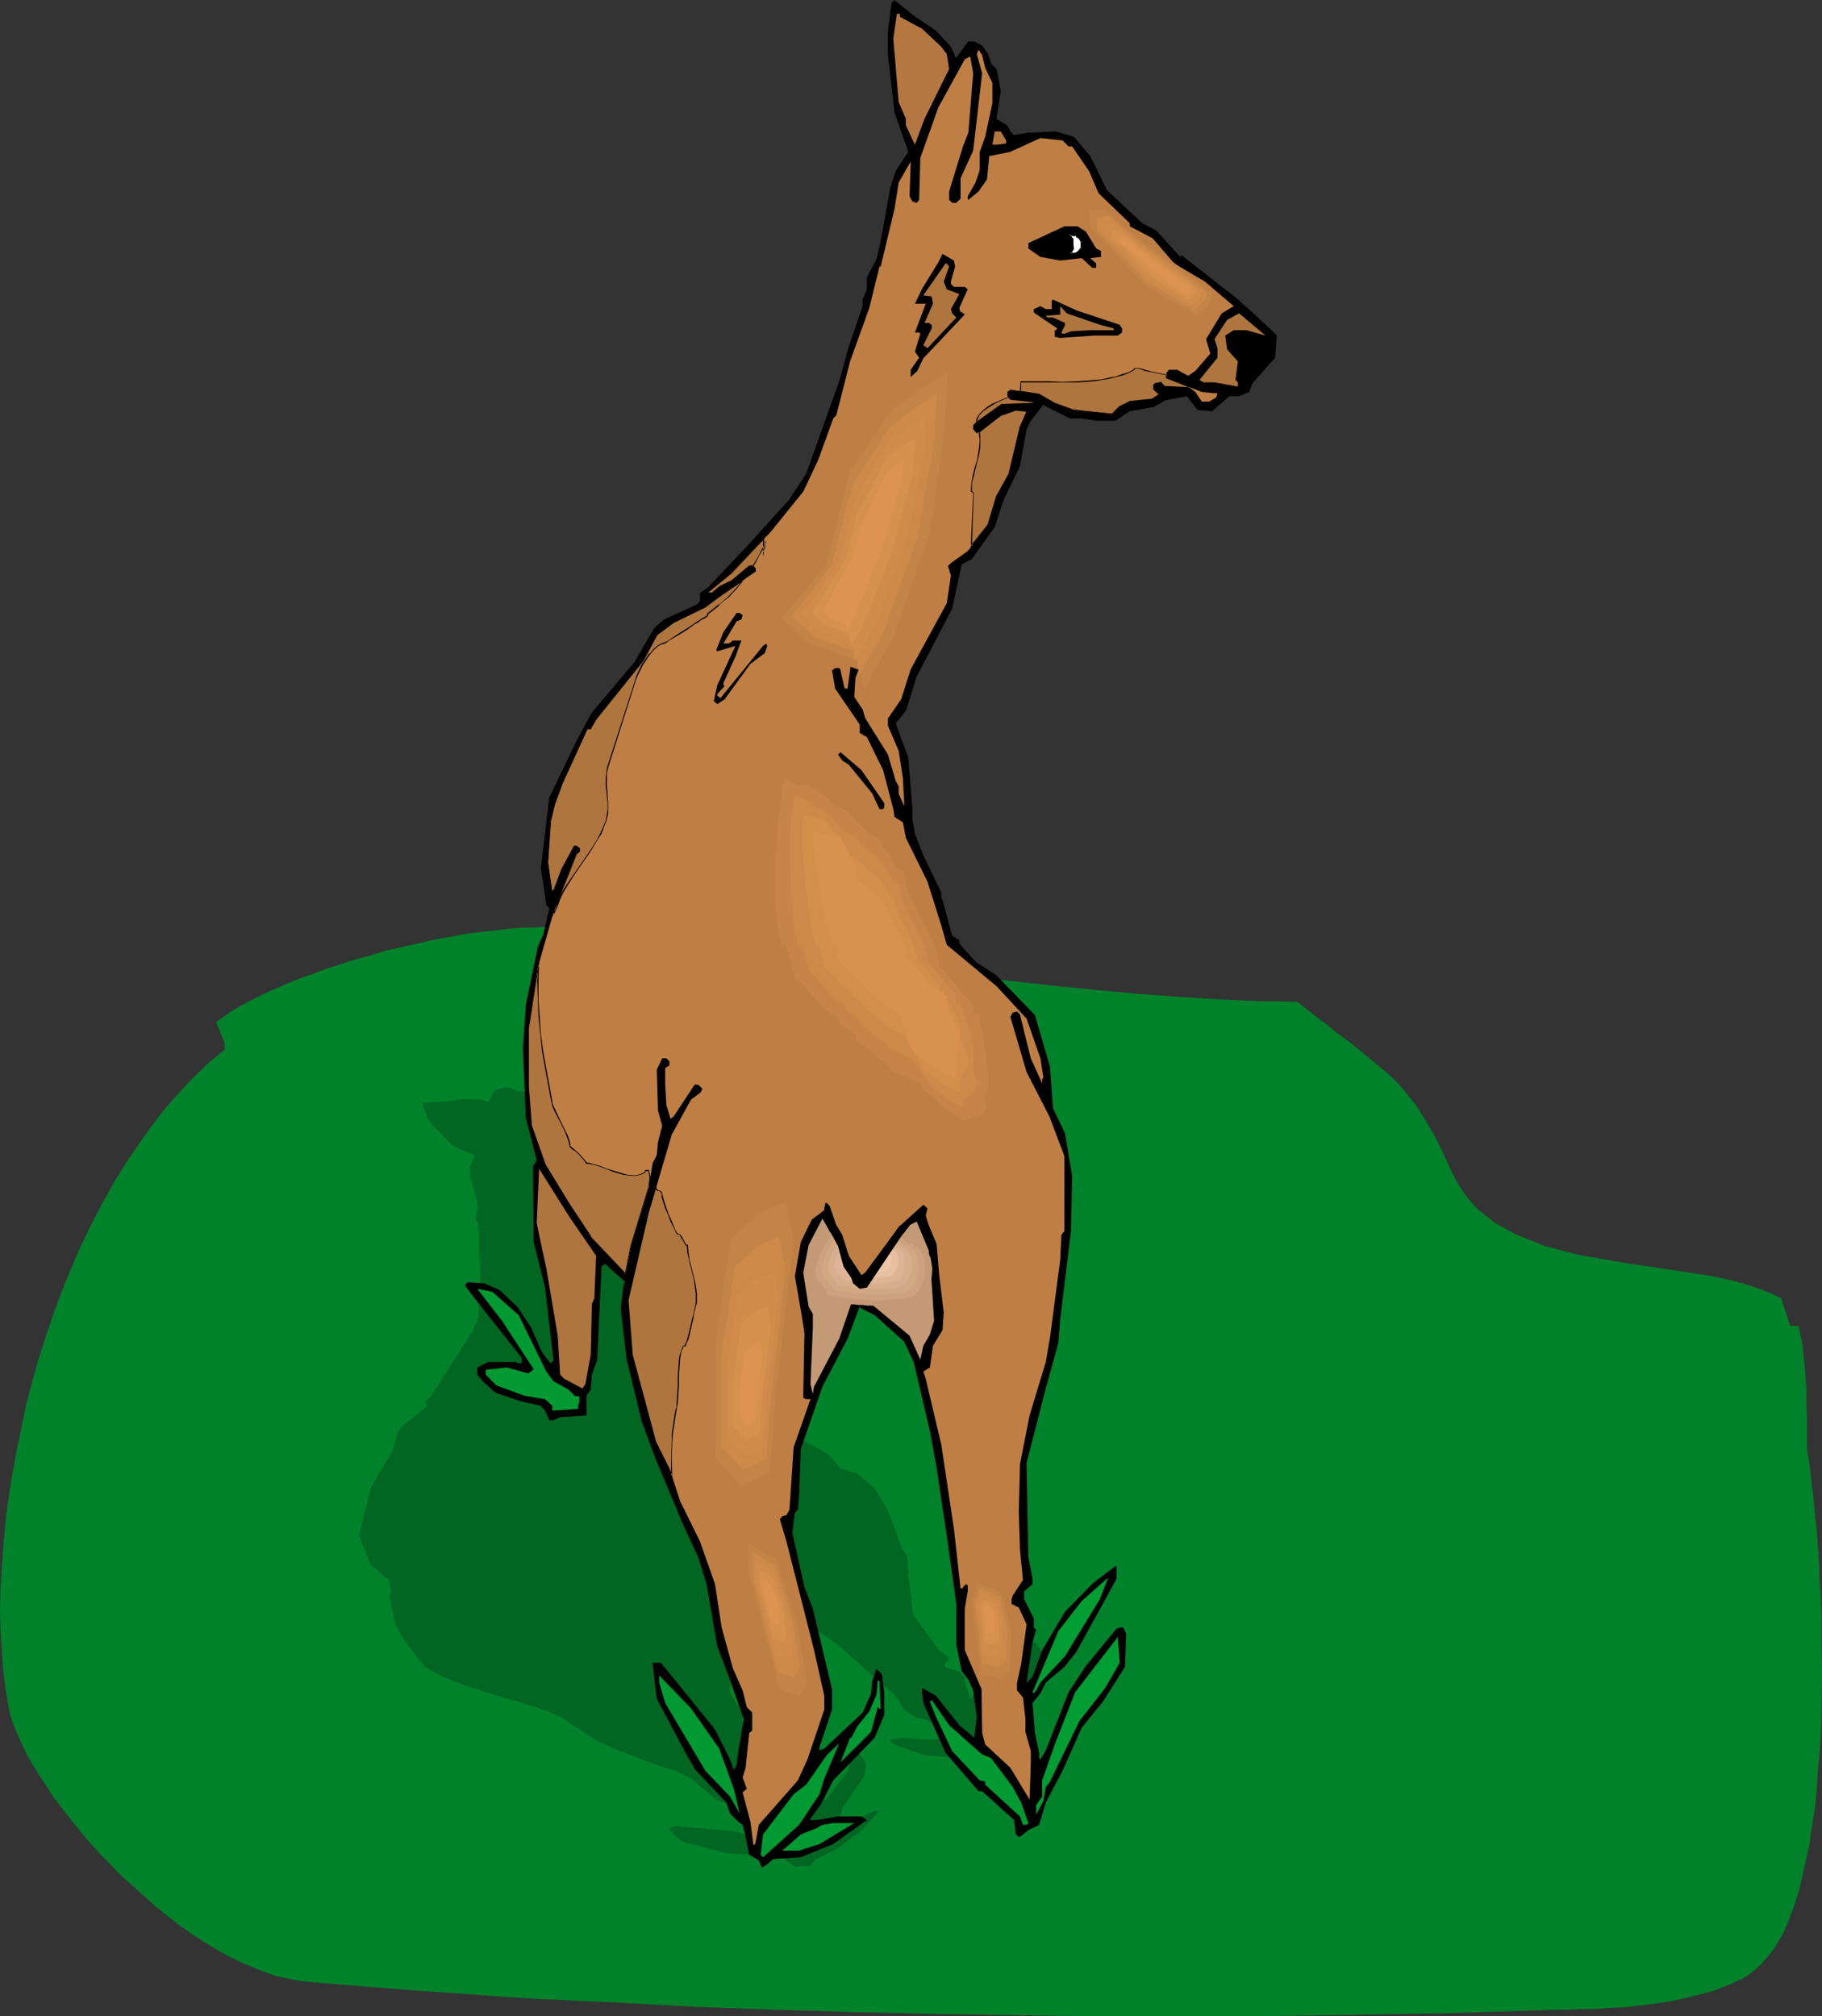 <?xml version="1.0" encoding="UTF-8" standalone="no"?>
<svg
   version="1.0"
   width="129.766mm"
   height="143.597mm"
   id="svg85"
   sodipodi:docname="Doe 3.wmf"
   xmlns:inkscape="http://www.inkscape.org/namespaces/inkscape"
   xmlns:sodipodi="http://sodipodi.sourceforge.net/DTD/sodipodi-0.dtd"
   xmlns="http://www.w3.org/2000/svg"
   xmlns:svg="http://www.w3.org/2000/svg">
  <rect width="100%" height="100%" fill="#333333" stroke="none"/>
  <sodipodi:namedview
     id="namedview85"
     pagecolor="#ffffff"
     bordercolor="#000000"
     borderopacity="0.25"
     inkscape:showpageshadow="2"
     inkscape:pageopacity="0.0"
     inkscape:pagecheckerboard="0"
     inkscape:deskcolor="#d1d1d1"
     inkscape:document-units="mm" />
  <defs
     id="defs1">
    <pattern
       id="WMFhbasepattern"
       patternUnits="userSpaceOnUse"
       width="6"
       height="6"
       x="0"
       y="0" />
  </defs>
  <path
     style="fill:#00822b;fill-opacity:1;fill-rule:evenodd;stroke:none"
     d="m 58.176,275.162 1.939,-1.454 2.101,-1.454 2.424,-1.454 2.747,-1.454 2.909,-1.454 3.07,-1.454 3.394,-1.454 3.555,-1.454 3.555,-1.293 3.878,-1.454 4.04,-1.293 4.04,-1.293 4.202,-1.131 4.202,-1.293 4.363,-0.969 8.565,-1.939 4.525,-0.808 4.363,-0.808 4.363,-0.485 4.202,-0.485 4.363,-0.485 4.202,-0.162 4.04,-0.162 3.878,0.162 4.04,0.162 3.717,0.323 3.394,0.646 3.394,0.646 3.232,0.969 2.909,0.969 2.747,1.293 v 1.939 l 10.666,0.162 10.666,0.323 10.989,0.646 10.989,0.969 11.15,0.808 11.312,1.293 22.462,2.262 22.301,2.424 11.15,1.131 10.989,0.969 10.827,0.808 10.504,0.646 10.504,0.485 h 5.01 l 5.171,0.162 2.262,1.777 2.262,1.777 2.101,1.616 1.939,1.454 1.939,1.616 1.778,1.293 1.778,1.293 1.616,1.293 2.909,2.424 2.747,2.262 2.586,2.1 2.262,2.1 2.101,2.262 1.939,2.424 1.939,2.424 1.778,2.908 1.939,3.231 0.97,1.616 0.97,1.939 0.97,1.939 0.97,2.1 0.97,2.1 1.131,2.424 1.454,2.747 1.616,2.424 1.778,2.262 1.939,2.1 2.262,1.777 2.262,1.777 2.586,1.454 2.586,1.454 2.747,1.131 2.747,1.131 2.909,1.131 3.07,0.808 3.07,0.808 3.232,0.808 6.464,1.131 6.626,1.131 6.626,0.969 6.464,0.969 6.302,0.969 3.07,0.485 3.07,0.646 2.747,0.646 2.909,0.808 2.586,0.808 2.586,0.969 2.424,0.969 2.262,1.131 2.424,7.432 h 2.262 l 0.323,1.777 0.485,1.939 0.323,2.1 0.162,1.939 0.485,4.524 0.323,4.363 v 4.686 l 0.162,4.201 v 4.201 3.716 l 0.485,2.747 0.485,3.07 0.323,3.555 0.485,3.716 0.323,3.878 0.485,4.201 0.323,4.363 0.323,4.686 0.162,4.686 0.323,4.847 0.162,5.009 v 5.17 l 0.162,10.341 -0.162,10.664 -0.162,5.17 -0.323,5.332 -0.485,5.17 -0.323,5.009 -0.485,5.009 -0.808,4.847 -0.646,4.686 -0.97,4.363 -0.97,4.363 -0.97,4.039 -1.293,3.878 -1.293,3.555 -1.454,3.393 -0.808,1.454 -1.616,2.747 -0.97,1.293 -0.97,1.131 -0.97,1.131 -0.97,1.131 -0.97,0.808 -1.131,0.969 -1.293,0.969 -1.293,0.808 -1.454,0.646 -1.616,0.808 -1.616,0.646 -3.394,1.293 -3.717,0.969 -3.878,0.969 -3.878,0.808 -4.202,0.646 -4.04,0.485 -4.04,0.485 -4.04,0.162 -3.878,0.323 h -3.717 l -3.394,0.162 h -3.232 l -9.858,0.323 -10.019,0.323 -10.181,0.323 -10.181,0.162 -10.342,0.162 -10.342,0.162 -21.008,0.323 h -21.17 -21.493 l -21.493,-0.323 -21.493,-0.323 -21.654,-0.485 -21.493,-0.646 -21.493,-0.808 -21.17,-1.131 -21.008,-0.969 -10.342,-0.646 -10.342,-0.808 -10.181,-0.646 -10.181,-0.808 -10.019,-0.808 -9.858,-0.808 -3.07,-0.323 -3.232,-0.646 -3.07,-0.646 -3.232,-1.131 -3.232,-1.293 -3.394,-1.454 -3.232,-1.616 -3.394,-1.939 -3.232,-1.939 -3.232,-2.1 -3.394,-2.424 -3.07,-2.424 -3.232,-2.585 -3.07,-2.747 -3.07,-2.747 -3.07,-2.747 -2.747,-2.908 -2.909,-2.908 -2.747,-3.07 -2.586,-3.07 -2.424,-3.07 -2.424,-3.07 -2.262,-2.908 -1.939,-3.07 -1.939,-2.908 L 8.726,474.868 7.11,472.121 5.818,469.213 4.525,466.466 3.555,464.043 2.747,461.619 2.262,459.195 1.454,454.348 0.808,449.339 0.485,444.169 0.162,438.675 0,433.182 l 0.162,-5.817 0.323,-5.817 0.485,-5.978 0.485,-5.978 0.808,-6.14 0.97,-6.14 1.131,-6.301 1.293,-6.14 1.293,-6.463 1.616,-6.14 1.778,-6.301 1.939,-6.14 2.101,-6.14 2.262,-6.14 2.424,-5.978 2.586,-5.978 2.747,-5.655 2.909,-5.655 3.07,-5.494 3.232,-5.332 3.394,-5.009 3.555,-5.009 3.555,-4.686 3.878,-4.363 4.04,-4.363 4.04,-3.878 4.363,-3.555 v -1.939 z"
     id="path1" />
  <path
     style="fill:#006621;fill-opacity:1;fill-rule:evenodd;stroke:none"
     d="m 125.24,295.843 4.363,0.162 1.616,0.485 h 0.323 l 1.454,-2.747 1.293,-0.646 1.939,-0.485 1.778,0.485 1.293,0.646 h 1.616 l 2.424,1.939 1.131,3.231 2.747,-0.323 0.97,0.162 h 1.131 l 2.909,-1.616 5.656,-2.747 4.363,-1.293 4.848,0.323 5.979,1.939 h 5.01 l 5.01,-0.162 3.394,-0.646 6.949,0.323 0.162,-0.162 14.867,-1.131 5.01,-0.162 h 4.525 1.616 l 1.293,2.424 -3.232,5.009 v 1.131 l -1.778,1.454 -2.101,0.969 -2.747,3.393 -2.909,1.131 -3.394,-0.323 -4.363,2.585 -1.939,1.777 -4.686,2.747 -2.586,2.585 -4.202,1.939 -3.07,1.131 -2.747,1.131 -6.141,1.293 h -0.323 l -1.454,2.908 -0.485,1.131 1.293,4.686 -1.293,5.009 0.162,3.716 -2.747,5.494 -1.616,1.454 0.97,5.655 0.162,2.262 v 2.262 l 0.162,2.1 v 1.939 l 0.323,1.939 0.162,1.777 0.323,1.616 0.485,1.777 0.485,1.616 0.808,1.454 0.808,1.616 1.131,1.454 1.293,1.616 1.454,1.616 1.616,1.616 2.101,1.616 6.464,2.1 0.323,0.646 h 0.323 l 4.848,2.585 1.616,-0.162 0.323,0.485 4.848,0.162 5.333,-0.646 11.15,0.323 6.787,3.716 3.555,4.039 4.363,1.293 4.525,3.716 3.555,5.817 3.878,10.341 1.454,2.424 0.485,5.978 1.131,9.694 6.949,9.533 2.424,1.777 0.323,0.646 -1.293,1.454 0.485,0.808 3.555,1.131 0.646,0.808 0.646,0.162 0.162,1.616 1.616,4.847 0.808,-1.293 0.162,-3.716 2.101,-6.301 4.04,-5.817 3.555,-3.878 h 0.323 l 0.808,1.131 -3.394,11.633 -1.616,2.747 -2.747,3.393 -0.323,1.616 -1.131,1.939 2.747,2.747 2.262,1.616 0.323,0.485 h 0.323 l 0.646,-1.454 0.646,-8.24 1.939,-4.363 3.878,-6.948 0.808,-0.485 0.485,-0.323 1.131,0.485 2.101,3.555 -2.262,5.817 -2.747,4.686 -1.131,6.301 -1.131,5.009 v 2.908 l -1.939,1.616 -1.293,1.616 -0.323,0.162 h -0.808 l -1.131,-1.454 -8.888,0.162 -0.97,0.485 -9.696,-0.808 -8.242,-2.908 -0.97,-0.808 -0.323,-0.485 3.555,-0.485 6.787,0.485 4.363,-0.162 -0.97,-2.424 -2.747,-2.262 -1.778,-0.808 -1.939,-0.162 -3.07,-2.1 -2.747,-4.201 -6.141,-5.332 -5.656,-5.009 -2.101,-1.939 -4.04,-3.07 -8.403,-5.332 -3.555,-1.293 -7.918,0.323 -3.394,0.646 h -0.485 l -0.485,4.363 -1.778,7.432 -0.323,8.563 3.07,5.17 0.485,1.616 -0.323,0.485 0.97,2.262 6.302,4.363 3.394,1.454 6.302,4.201 3.394,2.262 1.616,2.1 v 5.009 l 0.162,0.323 0.646,-0.485 5.818,-7.594 0.485,-2.747 -0.646,-1.454 v -1.777 h 1.616 l 1.778,1.616 1.616,2.424 -0.485,3.231 -5.818,8.563 -0.97,3.555 -1.293,2.747 0.162,0.162 1.454,-0.646 4.04,-2.585 5.01,-2.262 1.616,-0.162 -5.494,5.817 -6.141,4.524 -5.818,2.908 -0.808,1.131 -0.97,0.808 -1.131,-0.323 -2.424,0.323 -2.101,-1.454 -1.454,-0.969 -1.131,0.162 h -2.262 l -1.778,-0.808 -8.726,-0.485 -3.232,-0.646 -10.019,-2.747 -3.555,-3.232 1.939,-0.808 16.16,1.454 5.333,1.616 1.293,0.646 h 0.323 l 0.323,-0.646 -0.646,-1.616 -1.131,-3.878 -6.302,-2.908 -4.525,-1.939 -6.626,-5.494 -3.717,-1.939 -5.656,-1.777 -10.504,-4.039 -5.494,-2.424 -7.595,-5.009 -0.646,-0.485 -0.485,-0.323 -1.454,-0.808 -1.778,-0.808 -2.101,-0.808 -2.262,-0.808 -2.424,-0.646 -2.586,-0.969 -2.747,-0.646 -5.818,-1.777 -5.818,-1.939 -2.909,-1.131 -2.747,-1.131 -2.586,-1.293 -2.262,-1.293 -5.494,-6.948 -2.586,-4.686 -1.454,-7.271 0.323,-1.777 -0.646,-3.231 h -0.808 l -2.101,-2.1 -1.778,-1.293 -3.232,-8.079 2.101,-8.563 1.131,-4.524 5.656,-9.371 1.616,-5.494 1.454,-1.777 6.141,-4.847 0.323,-0.485 -0.646,-0.969 1.454,-1.293 5.656,-8.725 5.494,-8.563 1.778,-4.363 0.485,-12.764 -0.323,-4.524 v -5.494 l -0.485,-0.808 0.323,-1.293 -0.808,-1.293 0.646,-2.908 -0.323,-2.262 -1.778,-6.463 v -2.262 l 1.293,-3.231 -5.818,-2.585 -5.494,-5.494 -1.454,-2.1 -1.293,-3.555 0.323,-0.485 5.171,-0.323 z"
     id="path2" />
  <path
     style="fill:#000000;fill-opacity:1;fill-rule:evenodd;stroke:none"
     d="m 251.934,8.24 4.04,4.363 1.131,2.585 0.323,0.323 3.232,-4.363 h 1.616 l 2.101,1.131 1.616,2.262 0.808,2.585 1.454,1.454 1.131,5.817 -1.131,7.594 2.909,1.777 0.808,1.616 0.97,0.969 3.878,-0.646 7.434,-0.323 4.848,1.454 4.363,5.17 4.525,9.21 4.848,4.524 4.686,4.363 3.717,1.939 6.464,7.109 0.323,-0.485 14.867,11.633 4.848,4.363 4.525,4.201 1.454,1.454 -0.485,5.978 -6.141,6.948 -0.808,2.262 -2.747,1.131 h -2.586 l -4.686,4.039 -3.878,-0.323 -2.909,-3.716 -5.818,1.131 -3.07,1.777 -6.464,1.131 -3.878,2.585 h -5.171 l -3.878,-0.646 h -3.232 l -6.787,-3.393 -0.323,-0.323 -3.394,4.363 -1.131,2.262 -1.778,10.018 -4.363,8.887 -2.424,7.432 -6.141,8.563 -2.747,1.454 -2.586,11.957 -9.534,18.258 -2.909,9.21 -2.747,3.393 3.394,9.21 1.131,13.895 v 2.908 l 0.646,3.716 2.262,5.817 4.848,10.018 v 1.616 l 0.323,0.323 2.586,9.694 1.939,1.131 v 0.969 l 4.363,4.847 5.656,3.716 10.342,10.664 4.04,13.895 0.808,11.149 3.232,6.786 1.939,11.472 -0.323,14.865 -2.909,23.751 -0.485,6.301 -3.394,12.28 -5.171,20.035 0.485,25.367 1.131,5.817 v 1.454 l -2.262,1.939 v 2.1 l 2.586,5.17 v 2.424 l 0.646,0.646 -0.97,3.393 -1.616,10.987 1.616,-1.777 2.586,-7.109 6.141,-10.341 7.595,-7.756 5.979,-4.524 h 0.323 v 3.393 l -10.827,19.712 -3.232,4.039 -5.01,4.201 -1.454,2.908 -2.101,2.585 0.646,8.079 1.131,5.332 v 1.454 l 0.323,0.323 1.454,-2.424 6.141,-15.673 4.686,-7.109 8.242,-10.018 1.131,-0.323 h 0.646 l 0.808,1.777 -0.323,8.887 -5.979,9.371 -5.656,6.948 -5.171,11.633 -4.525,8.563 -1.778,5.978 -2.909,1.454 -2.262,1.777 h -0.323 l -0.808,-0.646 -0.485,-3.878 -8.565,-7.756 h -0.97 l -8.888,-10.341 -5.979,-13.411 -0.323,-2.585 v -1.454 l 3.717,2.1 6.302,7.917 4.04,3.393 0.646,-5.655 -0.97,-7.109 -1.293,-2.908 -1.778,-2.262 -1.454,-7.109 v -10.987 l -2.262,-16.157 -2.262,-15.188 -0.808,-5.494 -1.778,-9.694 -4.363,-18.581 -2.586,-5.494 -7.918,-7.109 -3.555,-1.777 -0.485,-0.485 -3.232,8.563 -6.787,12.926 -5.818,16.804 -0.485,12.926 -0.323,3.393 -0.808,0.808 -0.646,5.494 3.232,14.542 2.262,5.817 3.394,14.219 1.778,7.432 v 5.494 l -3.394,10.179 v 0.808 l 1.293,-0.485 10.342,-9.694 2.262,-5.17 0.323,-3.393 1.131,-3.232 1.454,1.454 0.646,4.847 v 6.14 l -2.586,6.14 -11.15,11.472 -3.232,6.301 -2.909,4.039 v 0.323 h 1.778 l 5.656,-0.969 h 6.302 l 1.454,0.969 -9.05,6.463 -8.726,3.555 -7.434,0.485 -1.616,1.454 -1.454,0.808 -0.808,-1.939 -2.586,-1.454 -0.97,-4.847 -0.808,-3.232 -1.131,-0.808 -2.262,-2.262 -0.97,-2.908 -8.403,-8.887 -2.586,-4.524 -7.757,-14.542 -1.131,-9.694 h 2.262 l 14.544,17.935 4.04,8.079 0.808,2.262 0.323,0.485 0.646,-1.293 0.485,-3.716 1.454,-8.563 -4.04,-11.472 -3.07,-8.079 -2.909,-16.804 -2.262,-7.271 -4.04,-8.725 -7.434,-17.773 -3.717,-10.018 -4.04,-16.642 -1.616,-13.734 0.808,-6.786 0.485,-0.323 -4.202,-3.716 -1.131,-1.131 h -0.323 l -0.808,0.646 -1.131,25.044 -1.454,4.039 -0.323,4.039 -1.131,1.616 v 5.332 l -7.11,0.485 -1.778,0.808 h -1.131 l -1.131,-2.585 -1.131,-1.293 -5.656,-1.293 -6.626,-2.262 -3.394,-3.07 -1.454,-1.777 v -1.939 l 2.909,-1.454 h 7.595 l 0.323,0.323 h 1.131 v -1.454 l -13.413,-16.965 -1.778,-2.424 v -0.323 l 0.646,-0.646 4.525,0.323 4.04,1.777 4.848,4.524 3.717,5.655 2.909,6.625 2.262,2.908 0.808,-0.646 -2.262,-19.712 -3.07,-12.28 -0.162,-20.358 0.97,-1.616 -2.909,-11.472 -0.808,-18.581 0.808,-11.795 3.232,-15.673 1.454,-3.231 1.616,-7.109 -0.808,-0.808 -0.808,-5.817 -0.646,-4.201 2.262,-18.904 7.272,-15.188 4.202,-7.756 11.474,-13.572 5.333,-9.21 2.586,-2.262 8.888,-4.039 0.808,-0.808 v -2.262 l 2.101,-1.454 11.15,-11.795 10.827,-11.957 4.525,-6.948 8.888,-24.883 2.586,-9.371 3.717,-10.826 v -1.777 l 1.131,-2.747 v -3.231 l 2.586,-4.847 1.131,-4.847 2.586,-14.38 1.454,-4.524 3.394,-5.17 -3.717,-10.664 -1.778,-15.673 V 8.563 L 239.976,0.808 240.784,0 l 5.171,4.201 z"
     id="path3" />
  <path
     style="fill:#b57742;fill-opacity:1;fill-rule:evenodd;stroke:none"
     d="m 242.238,4.524 5.979,3.231 5.171,4.847 1.454,1.939 0.646,4.039 -6.626,13.411 -2.586,6.948 -2.424,-5.17 v -1.777 l -1.939,-4.524 -1.454,-17.127 0.97,-6.625 h 0.808 z"
     id="path4" />
  <path
     style="fill:#af753f;fill-opacity:1;fill-rule:evenodd;stroke:none"
     d="m 160.469,338.014 -0.485,11.472 -0.646,1.454 -0.323,13.734 -1.454,7.917 -0.808,1.131 -4.848,-2.585 -1.131,-1.131 -0.646,-10.502 -3.07,-18.096 -1.939,-9.048 -0.646,-3.231 0.646,-14.542 8.242,13.088 z"
     id="path5" />
  <path
     style="fill:#c49975;fill-opacity:1;fill-rule:evenodd;stroke:none"
     d="m 227.048,340.923 2.101,3.07 0.485,1.454 1.778,1.454 1.939,-0.323 9.211,-13.734 2.262,-3.07 1.939,-0.969 3.232,7.756 0.808,8.887 0.646,10.018 -1.131,3.716 -1.778,3.07 -0.808,3.716 -2.909,-6.463 -9.373,-7.756 -3.232,-2.262 h -2.586 l -1.454,4.201 -2.262,6.625 -6.787,12.926 -0.323,1.939 -0.646,-2.585 0.646,-15.188 v -3.716 l -1.131,-1.939 -1.454,-9.21 1.454,-7.432 3.717,-7.109 4.202,7.432 z"
     id="path6" />
  <path
     style="fill:#c49975;fill-opacity:1;fill-rule:evenodd;stroke:none"
     d="m 222.846,331.713 -0.485,0.646 -0.485,0.808 -1.293,1.616 -1.131,2.1 -0.97,2.262 -0.323,1.131 -0.323,0.969 v 1.131 0.969 0.969 l 0.323,0.808 0.485,0.808 0.808,0.646 v 0.485 l 0.485,0.485 0.646,0.485 0.646,0.485 v 0.485 l 0.162,0.323 0.162,0.323 v 0.323 l 1.778,0.162 1.939,0.323 1.778,0.162 0.808,0.162 0.808,0.162 0.485,0.162 h 0.97 l 0.97,0.162 h 1.131 l 1.293,0.162 h 1.454 3.07 l 2.909,-0.162 h 1.293 l 1.293,-0.162 1.131,-0.162 1.131,-0.162 0.646,-0.162 0.485,-0.323 0.808,-0.485 0.808,-0.646 0.485,-0.646 0.485,-0.969 0.485,-0.808 0.323,-0.969 0.323,-1.131 0.162,-0.969 0.162,-2.262 -0.162,-0.969 -0.162,-0.969 -0.162,-0.969 -0.485,-0.969 -0.323,-0.646 -0.646,-0.808 h -0.323 v -0.485 h -0.485 -0.323 l -0.162,-0.162 -0.323,-0.323 -0.323,-0.162 -0.162,-0.162 -0.646,-0.162 -0.646,-0.162 v -0.323 l -0.323,-0.162 -0.808,-0.646 -0.646,-0.485 -0.323,-0.162 v 0 -0.323 -0.323 l -0.323,-0.162 -0.485,-0.162 -0.485,-0.323 -0.808,-0.162 -1.454,-0.646 -1.939,-0.485 -1.778,-0.485 h -0.646 l -0.808,-0.162 h -0.646 -0.323 l -0.323,0.162 -0.162,0.323 -2.262,0.162 -2.101,0.323 -2.101,0.323 h -2.262 v 0.323 l -0.162,0.162 -0.646,0.485 -0.646,0.162 h -0.162 z"
     id="path7" />
  <path
     style="fill:#cca37f;fill-opacity:1;fill-rule:evenodd;stroke:none"
     d="m 223.977,332.359 -0.323,0.485 -0.485,0.646 -1.131,1.616 -0.97,1.777 -0.808,2.1 -0.646,1.939 -0.162,0.808 V 342.7 l 0.162,0.808 0.323,0.808 0.323,0.646 0.646,0.485 0.162,0.485 0.485,0.485 0.485,0.485 0.485,0.485 0.162,0.323 0.162,0.323 v 0.323 0.323 l 1.616,0.162 3.394,0.485 1.293,0.162 0.646,0.162 h 0.646 0.97 l 0.97,0.162 2.424,0.162 h 2.747 l 2.586,-0.162 1.293,-0.162 h 1.131 l 0.97,-0.162 0.97,-0.162 0.646,-0.162 0.485,-0.162 0.646,-0.485 0.646,-0.646 0.485,-0.646 0.485,-0.808 0.323,-0.646 0.323,-0.969 0.485,-1.777 v -1.939 l -0.162,-1.939 -0.162,-0.808 -0.323,-0.808 -0.485,-0.646 -0.323,-0.646 h -0.485 v -0.485 h -0.323 -0.485 v -0.162 l -0.485,-0.485 -0.162,-0.162 -0.646,-0.162 h -0.646 v -0.162 l -0.323,-0.323 -1.293,-0.969 -0.162,-0.162 h -0.162 v -0.323 -0.162 l -0.162,-0.162 -0.485,-0.162 -0.485,-0.323 -0.646,-0.162 -1.293,-0.485 -1.616,-0.485 -1.616,-0.485 h -0.808 l -0.646,-0.162 h -0.485 l -0.323,0.162 h -0.323 v 0.323 l -2.101,0.162 -3.717,0.485 -2.101,0.162 v 0.162 l -0.162,0.323 -0.485,0.323 -0.646,0.162 h -0.162 z"
     id="path8" />
  <path
     style="fill:#d1a884;fill-opacity:1;fill-rule:evenodd;stroke:none"
     d="m 225.27,332.844 -0.323,0.646 -0.485,0.485 -0.97,1.454 -0.97,1.616 -0.646,1.616 -0.485,1.777 -0.162,0.808 v 0.808 l 0.162,0.808 0.162,0.646 0.323,0.485 0.646,0.485 0.162,0.485 0.323,0.485 0.97,0.646 0.162,0.646 0.162,0.485 1.293,0.162 1.454,0.162 1.616,0.323 1.131,0.162 h 0.485 l 0.646,0.162 h 0.808 l 0.808,0.162 h 2.262 l 2.262,0.162 2.262,-0.162 2.101,-0.162 0.97,-0.162 0.808,-0.162 0.485,-0.162 0.485,-0.162 0.646,-0.323 0.485,-0.485 0.485,-0.646 0.485,-0.646 0.646,-1.454 0.323,-1.777 v -1.616 l -0.162,-1.616 -0.162,-0.808 -0.323,-0.646 -0.323,-0.646 -0.485,-0.485 h -0.323 v -0.485 h -0.323 -0.323 v -0.162 l -0.323,-0.162 -0.162,-0.162 -0.162,-0.162 -0.485,-0.162 h -0.646 v -0.162 l -0.162,-0.162 -1.131,-0.969 -0.323,-0.162 v 0 -0.323 -0.162 l -0.162,-0.162 -0.323,-0.162 -0.485,-0.162 -0.485,-0.162 -1.293,-0.485 -2.909,-0.808 -1.131,-0.162 h -0.808 l -0.323,0.323 v 0.162 l -1.778,0.162 -1.616,0.162 -1.778,0.162 -1.616,0.162 -0.162,0.162 -0.162,0.323 -0.485,0.162 -0.485,0.162 h -0.162 z"
     id="path9" />
  <path
     style="fill:#d8af8e;fill-opacity:1;fill-rule:evenodd;stroke:none"
     d="m 226.401,333.49 -0.646,0.969 -0.808,1.293 -0.808,1.454 -0.646,1.454 -0.485,1.454 v 0.646 0.646 0.646 l 0.162,0.646 0.485,0.485 0.323,0.485 0.162,0.323 0.323,0.323 0.808,0.646 0.162,0.485 0.162,0.646 h 1.131 l 1.293,0.162 1.131,0.162 1.131,0.162 h 0.485 l 0.485,0.162 h 0.646 0.97 l 1.778,0.162 h 1.939 2.101 l 1.778,-0.162 h 0.646 l 0.646,-0.162 0.646,-0.162 0.323,-0.162 0.646,-0.485 0.323,-0.323 0.808,-1.131 0.646,-1.293 0.323,-1.454 v -1.454 l -0.162,-1.293 -0.485,-1.293 -0.162,-0.485 -0.485,-0.485 h -0.323 v -0.485 h -0.323 -0.162 l -0.162,-0.162 -0.323,-0.162 -0.162,-0.162 -0.323,-0.162 -0.485,-0.162 -1.454,-1.131 v -0.162 -0.162 l -0.162,-0.162 -0.323,-0.162 -0.97,-0.323 -0.97,-0.323 -1.293,-0.485 -1.131,-0.162 -1.131,-0.162 h -0.323 -0.323 l -0.162,0.162 -0.162,0.162 h -1.454 l -1.454,0.323 -1.454,0.162 h -1.454 l -0.323,0.323 -0.323,0.323 -0.485,0.162 h -0.162 z"
     id="path10" />
  <path
     style="fill:#ddb596;fill-opacity:1;fill-rule:evenodd;stroke:none"
     d="m 227.533,334.137 -0.485,0.808 -0.646,0.969 -0.646,1.293 -0.646,1.131 -0.323,1.293 -0.162,1.131 0.162,0.485 0.162,0.485 0.323,0.485 0.323,0.323 0.162,0.323 0.162,0.323 0.646,0.646 0.162,0.323 0.162,0.485 h 0.97 l 1.131,0.162 0.97,0.162 0.97,0.162 0.323,0.162 h 0.485 l 1.293,0.162 h 4.848 l 1.454,-0.162 0.646,-0.162 h 0.646 l 0.485,-0.162 0.323,-0.162 0.808,-0.646 0.646,-0.969 0.485,-1.131 0.162,-1.131 v -1.293 -1.131 l -0.323,-0.969 -0.646,-0.808 h -0.162 v -0.323 h -0.323 -0.162 l -0.162,-0.162 -0.323,-0.323 v 0 l -0.485,-0.162 -0.323,-0.162 -1.293,-0.808 v -0.323 -0.162 0 l -0.323,-0.162 -0.808,-0.323 -1.939,-0.646 -0.97,-0.162 -0.808,-0.162 h -0.323 -0.323 l -0.162,0.162 v 0.162 h -1.293 l -1.293,0.323 h -1.293 l -1.131,0.162 -0.162,0.323 -0.485,0.162 -0.323,0.162 v 0 z"
     id="path11" />
  <path
     style="fill:#e5bfa0;fill-opacity:1;fill-rule:evenodd;stroke:none"
     d="m 228.825,334.783 -0.485,0.646 -0.646,0.808 -0.485,0.969 -0.485,0.969 -0.323,1.131 v 0.969 0.323 l 0.162,0.485 0.323,0.323 0.323,0.323 v 0.162 l 0.162,0.162 0.646,0.485 0.162,0.485 v 0.323 h 0.808 l 1.778,0.323 h 0.646 l 0.323,0.162 h 0.323 1.131 l 1.293,0.162 h 1.293 l 1.454,-0.162 h 1.131 l 0.97,-0.162 0.323,-0.162 0.323,-0.162 0.646,-0.485 0.485,-0.808 0.485,-0.808 0.162,-0.969 v -0.969 -0.969 l -0.323,-0.808 -0.323,-0.646 h -0.323 v -0.323 h -0.162 -0.323 l -0.162,-0.162 -0.162,-0.323 h -0.323 -0.323 l -0.162,-0.162 -0.323,-0.323 -0.323,-0.323 -0.162,-0.162 v 0 0 -0.162 l -0.323,-0.162 -0.485,-0.323 -1.616,-0.485 -0.97,-0.162 -0.485,-0.162 -0.646,0.162 v 0 l -0.162,0.162 -4.04,0.323 -0.162,0.323 -0.323,0.162 h -0.162 z"
     id="path12" />
  <path
     style="fill:#edc6a8;fill-opacity:1;fill-rule:evenodd;stroke:none"
     d="m 229.957,335.429 -0.323,0.485 -0.485,0.646 -0.808,1.454 -0.162,0.808 v 0.646 l 0.162,0.646 0.323,0.485 0.323,0.485 0.323,0.323 0.162,0.323 v 0.162 l 1.293,0.162 h 0.646 l 0.485,0.162 0.646,0.162 h 0.808 0.97 2.101 0.97 l 0.646,-0.162 0.485,-0.162 0.485,-0.485 0.485,-0.485 0.323,-0.646 0.162,-0.808 v -0.808 -0.646 l -0.323,-0.646 -0.323,-0.646 h -0.162 v -0.162 h -0.162 -0.162 l -0.162,-0.162 -0.162,-0.162 -0.485,-0.162 -0.808,-0.646 v 0 0 l -0.162,-0.162 -0.485,-0.162 -1.131,-0.485 -0.646,-0.162 h -0.485 -0.485 v 0.162 l -3.232,0.323 -0.162,0.162 -0.162,0.162 h -0.162 z"
     id="path13" />
  <path
     style="fill:#f2ccaf;fill-opacity:1;fill-rule:evenodd;stroke:none"
     d="m 231.088,335.914 -0.162,0.323 -0.323,0.646 -0.485,0.969 -0.323,0.485 v 0.646 l 0.162,0.323 0.323,0.323 0.162,0.323 0.323,0.323 v 0.323 h 0.97 l 0.808,0.162 0.323,0.162 h 0.646 1.454 1.293 l 0.646,-0.162 0.323,-0.162 0.323,-0.162 0.162,-0.485 0.323,-0.485 v -0.485 l 0.162,-0.646 -0.162,-0.485 v -0.323 l -0.323,-0.485 h -0.162 v -0.162 0 h -0.162 -0.162 v -0.162 h -0.162 -0.162 l -0.646,-0.485 v -0.162 0 l -0.162,-0.162 h -0.323 l -0.808,-0.323 -0.808,-0.162 h -0.323 v 0.162 l -1.131,0.162 h -1.131 l -0.162,0.162 -0.162,0.162 z"
     id="path14" />
  <path
     style="fill:#009932;fill-opacity:1;fill-rule:evenodd;stroke:none"
     d="m 139.622,354.01 7.434,15.188 1.939,2.585 4.04,2.262 1.778,1.777 h 1.131 v 1.616 l -0.323,0.808 v 0.969 l -6.949,0.485 v -1.293 l -1.939,-1.777 -5.656,-0.969 -7.434,-2.747 -2.909,-2.908 v -1.293 l 5.656,-0.646 5.818,1.616 1.293,-0.969 0.162,-0.162 -8.565,-13.088 -6.626,-8.563 4.04,0.808 z"
     id="path15" />
  <path
     style="fill:#009e32;fill-opacity:1;fill-rule:evenodd;stroke:none"
     d="m 286.678,445.785 -6.626,7.109 -1.131,2.1 -0.646,0.808 -0.323,-0.323 6.949,-16.481 6.302,-8.079 7.11,-6.301 -2.262,5.817 z"
     id="path16" />
  <path
     style="fill:#000000;fill-opacity:1;fill-rule:evenodd;stroke:none"
     d="m 202,433.828 -0.323,0.323 1.131,2.262 1.939,5.978 2.909,4.847 4.363,4.847 1.939,4.847 -0.323,6.301 -2.586,6.625 -1.131,-0.323 v -0.808 l -0.323,-0.323 h -0.808 l -0.323,-10.018 -0.808,-2.262 -4.202,-5.817 -2.424,-7.594 -1.131,-8.887 1.454,-2.1 h 0.646 z"
     id="path17" />
  <path
     style="fill:#ffffff;fill-opacity:1;fill-rule:evenodd;stroke:none"
     d="m 203.939,445.462 7.11,7.594 0.97,5.978 -0.646,7.432 -0.323,0.485 -0.646,-9.371 -1.293,-3.232 -3.232,-4.039 -0.808,-2.424 -2.586,-3.716 -0.808,-3.555 -0.646,-0.808 0.323,-1.777 2.101,5.494 z"
     id="path18" />
  <path
     style="fill:#009e32;fill-opacity:1;fill-rule:evenodd;stroke:none"
     d="m 297.505,454.348 -6.949,8.887 -7.918,16.319 -1.131,1.454 -0.646,3.716 -1.939,3.716 v -2.585 l 1.616,-2.262 v -4.363 l 3.394,-9.694 5.494,-14.057 11.474,-14.865 0.485,6.948 z"
     id="path19" />
  <path
     style="fill:#009932;fill-opacity:1;fill-rule:evenodd;stroke:none"
     d="m 193.597,470.667 4.04,11.149 1.454,6.301 -2.586,-4.524 -6.626,-6.948 -10.827,-18.258 -1.616,-5.494 v -1.939 l 8.565,8.887 z"
     id="path20" />
  <path
     style="fill:#009932;fill-opacity:1;fill-rule:evenodd;stroke:none"
     d="m 237.067,460.165 -0.808,-0.646 -1.778,6.625 -7.11,7.109 -1.131,1.131 2.586,-6.625 h 0.323 l 1.616,-3.07 3.232,-4.039 1.939,-4.524 0.323,-3.716 h 0.485 z"
     id="path21" />
  <path
     style="fill:#009932;fill-opacity:1;fill-rule:evenodd;stroke:none"
     d="m 264.216,472.121 2.586,1.131 5.818,7.756 2.262,4.201 1.939,5.494 -0.485,0.485 h -0.97 l -0.808,-2.262 -9.373,-8.563 v -0.808 l -1.454,-0.323 -7.434,-7.917 -4.363,-9.21 -1.616,-4.039 0.485,-0.485 4.686,6.786 z"
     id="path22" />
  <path
     style="fill:#009932;fill-opacity:1;fill-rule:evenodd;stroke:none"
     d="m 220.584,482.947 -5.494,8.24 -9.696,8.725 -0.646,-0.646 0.646,-5.494 8.242,-10.826 3.394,-2.585 5.494,-7.917 3.394,-3.231 -4.04,9.533 z"
     id="path23" />
  <path
     style="fill:#000000;fill-opacity:1;fill-rule:evenodd;stroke:none"
     d="m 327.401,472.929 h 2.101 z"
     id="path24" />
  <path
     style="fill:#009932;fill-opacity:1;fill-rule:evenodd;stroke:none"
     d="m 220.584,496.358 -5.494,1.777 h -4.525 l 5.01,-4.363 4.04,-1.616 1.778,-0.969 2.909,-0.485 h 5.656 z"
     id="path25" />
  <path
     style="fill:#bf7f44;fill-opacity:1;fill-rule:evenodd;stroke:none"
     d="m 265.185,18.258 1.939,4.039 v 5.494 l -1.939,9.048 -1.454,4.039 v 4.847 l -1.131,3.393 -2.101,3.716 v 0.646 l 0.162,0.323 2.747,-2.262 2.262,-3.231 0.646,-6.301 5.656,-1.131 8.08,-3.716 5.979,0.646 1.616,1.616 h 0.97 l 4.525,6.625 2.586,5.978 8.403,8.079 v 0.808 l 6.141,3.231 5.818,6.786 8.242,4.847 7.757,6.625 -3.232,1.939 -4.202,6.948 1.131,3.878 -4.04,4.686 -1.939,1.293 -2.909,-1.616 h -2.262 l -0.646,0.808 v 1.454 l 9.534,3.716 3.07,0.323 h 1.131 l -0.323,1.131 -1.939,1.131 h -1.939 l -1.778,-2.585 -1.454,-1.131 -6.626,-0.323 -1.131,-1.131 -1.293,0.323 h -0.162 l -0.485,0.323 v 1.293 l 1.454,1.293 -1.778,1.293 -6.141,0.646 -2.747,1.454 -1.939,1.939 -6.626,-0.808 -4.202,-0.323 -4.686,-1.939 -4.202,-2.262 -7.757,-1.293 -0.808,0.646 v 1.131 l 0.808,0.808 5.979,0.646 0.323,0.323 -8.565,0.485 -7.434,5.17 -0.323,0.485 v 0.969 l 0.97,1.131 6.464,-4.847 4.04,-1.454 2.909,0.323 -1.778,4.524 -3.07,12.28 -3.232,6.301 -2.262,7.432 -5.494,7.109 -4.525,3.231 -0.808,0.808 0.808,2.585 -1.131,7.432 -9.696,17.773 -2.586,8.079 -3.555,5.17 v 1.939 l 2.909,6.786 1.131,7.432 0.323,5.978 v 1.454 l -1.454,-3.393 v -1.939 l -0.808,-1.454 -2.101,-7.109 -6.141,-9.856 -0.646,-2.262 -2.262,-3.393 0.323,-5.17 1.939,-4.847 v -0.808 l -1.454,-0.969 -1.616,1.777 -0.323,2.908 -0.646,4.524 v 0.323 h -0.808 l -1.131,-4.847 v -0.323 l -0.323,-0.323 h -1.131 l -0.808,0.646 0.808,4.847 6.626,9.694 v 2.262 l 1.939,1.131 4.363,8.887 2.747,10.502 0.323,2.1 2.262,1.454 0.808,4.201 5.818,11.795 3.717,11.795 1.454,5.17 13.413,11.149 8.08,8.725 3.717,10.664 0.808,5.17 -0.323,0.485 v 1.131 l -3.07,-6.786 -1.131,-4.524 -1.778,-7.271 -0.808,-0.808 -1.131,0.323 -0.646,1.131 4.363,14.865 6.141,11.957 4.04,10.664 v 20.197 l -0.808,0.969 -0.323,6.786 -2.747,20.843 -1.131,6.625 -4.363,14.38 -2.586,13.088 -0.323,12.764 0.323,10.341 0.808,8.079 -2.747,4.201 -0.323,0.969 v 1.293 l 1.939,0.969 2.101,4.524 -1.454,10.664 -1.131,5.17 v 1.939 l 1.616,1.939 0.646,5.655 v 3.555 l 1.454,5.17 v 3.393 l -0.323,9.694 -5.171,-8.563 -6.787,-6.301 -0.808,-3.07 -0.162,-11.795 -4.525,-10.502 v -11.149 l 0.808,-4.686 v -1.616 l -0.485,-0.323 -0.808,0.808 v 0.323 h -0.646 l -1.778,-15.996 -3.394,-22.62 -4.202,-17.773 -0.646,-1.939 1.778,-1.131 0.808,-5.817 2.586,-4.201 0.323,-4.847 -1.131,-9.21 -0.808,-9.21 -2.101,-5.009 -0.808,-2.585 0.485,-1.939 -1.131,-0.969 -6.626,5.978 -9.05,12.28 -0.97,0.646 -3.394,-5.17 -1.778,-5.655 -1.616,-2.585 -1.778,-5.17 -0.808,-0.808 h -0.323 l -0.323,1.454 v 0.485 l -3.394,2.585 -2.909,5.978 -1.616,9.21 1.778,10.179 0.808,5.17 -0.323,15.996 v 1.454 l 0.808,0.323 h 1.131 l -4.525,12.926 -1.131,16.804 -0.808,1.454 -1.131,0.323 -0.646,0.808 1.778,5.978 4.525,17.773 2.909,11.472 2.747,12.28 v 3.716 l -4.525,13.411 -2.586,5.655 -10.504,11.957 -0.97,5.17 -0.485,0.323 -0.808,-6.301 -2.101,-7.917 1.131,-0.969 -1.131,-3.07 0.808,-2.585 0.97,-9.371 0.808,-0.646 v -4.847 l -1.454,-1.454 -1.131,-4.524 -2.586,-5.817 -3.07,-11.149 -1.778,-11.633 -4.04,-11.472 -5.333,-10.826 -2.909,-8.887 -3.717,-7.109 -6.302,-23.428 -1.131,-14.703 5.656,-23.751 6.141,-20.843 5.171,-9.371 2.586,-1.939 0.485,-0.969 -1.131,-1.131 h -0.97 l -5.656,8.563 -0.808,0.646 -1.131,-3.716 -0.323,-5.494 v -4.524 l 1.131,-0.646 v -1.131 l -0.808,-0.808 h -1.131 l -1.454,3.07 0.323,10.987 1.131,4.201 -0.323,1.131 -0.808,3.231 -0.323,3.393 -1.131,2.262 -0.97,6.301 -4.848,15.996 -1.454,7.432 -9.373,-10.018 -5.979,-9.048 -6.302,-10.341 -3.717,-10.341 -0.808,-10.502 v -15.834 l 2.586,-16.481 4.525,-15.834 5.818,-14.542 0.808,-0.646 v -0.808 l -0.808,-0.808 h -0.646 l -3.232,6.463 -1.939,5.17 -0.646,0.646 -1.131,-7.756 0.646,-11.149 1.131,-4.847 1.939,-5.17 6.949,-14.865 h 0.808 l 1.454,-2.747 12.605,-15.511 3.717,-7.109 4.525,-3.231 8.565,-4.039 4.363,-3.393 9.211,-6.301 v -0.808 l -0.646,-0.646 h -1.131 l -4.848,4.039 -2.909,1.454 -2.262,1.777 h -0.646 l -0.485,-0.162 6.302,-5.332 10.504,-10.826 8.888,-10.987 4.04,-8.563 4.04,-11.149 0.808,-0.808 3.717,-14.542 5.171,-14.38 2.747,-11.149 h 0.323 l 3.717,-15.511 1.131,-7.109 3.232,-5.655 -0.323,9.371 0.808,1.454 1.131,0.323 0.646,-0.808 0.323,-11.31 4.848,-13.572 7.11,-12.926 1.454,-0.808 0.808,4.524 -1.293,15.996 -1.454,3.716 -3.717,12.118 v 2.262 l 0.808,0.808 h 1.131 l 1.131,-1.131 v -5.494 l 3.394,-7.432 2.424,-20.843 -1.454,-5.17 0.485,-1.131 0.97,1.454 z"
     id="path26" />
  <path
     style="fill:#000000;fill-opacity:1;fill-rule:evenodd;stroke:none"
     d="m 222.523,329.774 h 2.586 v 0 l 1.616,2.585 1.778,5.655 3.394,5.17 0.97,-0.646 9.05,-12.28 0.485,-0.485 h 2.424 v 0.162 l -2.262,2.908 -9.211,13.734 -1.939,0.323 -1.778,-1.454 -0.485,-1.454 -2.101,-3.07 -1.454,-5.494 z"
     id="path27" />
  <path
     style="fill:#b57742;fill-opacity:1;fill-rule:evenodd;stroke:none"
     d="m 270.841,37.808 v 0.808 l -2.586,0.323 h -1.131 l 0.646,-3.555 h 1.616 z"
     id="path28" />
  <path
     style="fill:#000000;fill-opacity:1;fill-rule:evenodd;stroke:none"
     d="m 292.334,62.368 2.747,4.524 1.293,0.646 v 1.616 l -2.909,0.323 1.616,1.454 v 1.131 h -1.131 l -2.747,-2.585 -5.818,0.646 -5.333,-0.969 -3.232,-2.262 v -1.454 l 9.696,-4.524 h 3.555 z"
     id="path29" />
  <path
     style="fill:#000000;fill-opacity:1;fill-rule:evenodd;stroke:none"
     d="m 292.334,66.569 0.485,0.323 -5.656,1.454 -5.656,-1.131 -0.646,-0.646 5.818,-3.393 h 3.07 z"
     id="path30" />
  <path
     style="fill:#000000;fill-opacity:1;fill-rule:evenodd;stroke:none"
     d="m 257.105,71.739 -1.131,4.039 v 0.646 l 0.808,0.808 h 2.909 l 0.808,0.646 -2.262,5.009 0.323,1.131 h 0.323 l 0.808,0.646 -11.15,11.795 -1.616,3.393 -1.778,1.616 v -1.939 l 2.262,-3.231 -1.131,-1.616 1.454,-4.847 -0.323,-0.323 h -1.131 l 2.909,-7.756 h -2.909 l 1.939,-4.039 4.363,-7.109 1.131,-2.262 3.07,1.777 z"
     id="path31" />
  <path
     style="fill:#af753f;fill-opacity:1;fill-rule:evenodd;stroke:none"
     d="m 255.489,71.739 -1.454,4.039 0.808,2.1 3.394,1.293 -2.262,4.039 0.323,1.131 1.131,1.131 -7.757,8.24 -1.131,-0.808 2.262,-4.524 v -0.969 l -0.808,-0.485 h -1.131 l 2.262,-5.17 -0.323,-1.939 -2.262,-0.323 5.979,-8.563 h 0.323 z"
     id="path32" />
  <path
     style="fill:#000000;fill-opacity:1;fill-rule:evenodd;stroke:none"
     d="m 301.384,87.412 0.646,0.969 V 89.512 l -1.131,0.808 h -6.302 l -9.211,0.646 -1.454,-0.323 v -1.777 h 0.323 l 0.323,-0.485 -3.394,-2.262 -2.586,-1.777 -0.323,-0.323 v -0.808 l 1.778,-0.808 1.454,0.808 h 1.616 v -2.262 l 0.323,-0.323 6.302,2.908 z"
     id="path33" />
  <path
     style="fill:#af753f;fill-opacity:1;fill-rule:evenodd;stroke:none"
     d="m 296.051,87.412 3.717,0.969 v 0.485 h -6.302 l -5.171,0.323 -1.778,0.646 h -0.485 l -0.323,-0.323 0.97,-1.939 v -0.646 l -3.232,-1.454 h -1.454 l -0.485,-0.485 3.878,-0.323 v -2.262 l 1.778,1.939 z"
     id="path34" />
  <path
     style="fill:#af753f;fill-opacity:1;fill-rule:evenodd;stroke:none"
     d="m 335.481,88.866 h -3.394 l -2.262,1.454 0.485,3.716 2.909,3.231 -0.646,5.009 0.646,0.646 v 1.131 l -6.302,-1.131 h -2.909 l -1.131,-0.646 4.848,-5.978 v -2.585 l -0.808,-2.424 3.394,-5.17 3.232,-1.777 7.11,5.978 z"
     id="path35" />
  <path
     style="fill:#000000;fill-opacity:1;fill-rule:evenodd;stroke:none"
     d="m 341.46,93.713 -5.494,8.079 h -0.485 v -5.978 l -2.262,-2.585 -0.323,-1.131 v -0.808 l 1.131,-0.323 4.848,1.616 z"
     id="path36" />
  <path
     style="fill:#000000;fill-opacity:1;fill-rule:evenodd;stroke:none"
     d="m 199.899,165.614 -0.323,1.131 -1.293,0.485 -3.555,5.978 h 1.454 l 1.131,-0.808 h 2.262 l -1.616,4.363 -3.232,7.109 v 0.485 l 0.323,0.323 -1.939,2.1 v 0.485 l 0.808,0.646 11.474,-14.057 0.808,-0.646 0.323,0.646 -0.646,1.939 -3.878,2.908 -6.949,9.533 -1.939,1.293 -0.97,-0.808 0.97,-4.363 4.848,-10.502 -4.848,1.454 -0.323,-0.323 1.939,-4.847 3.555,-5.17 h 0.808 z"
     id="path37" />
  <path
     style="fill:#ffffff;fill-opacity:1;fill-rule:evenodd;stroke:none"
     d="m 289.425,63.176 0.162,0.323 0.162,0.323 0.646,0.323 0.323,0.323 0.162,0.323 0.162,0.323 v 0.808 0.808 l -0.162,0.162 v 0 0.162 l -0.162,0.162 -0.162,0.162 -0.162,0.162 v 0 0 h -0.162 v 0 h -0.162 v 0.162 0.162 h -0.323 v 0.162 0 h -0.323 l -0.485,0.162 h -0.808 l 0.162,-0.162 0.162,-0.323 0.323,-0.646 0.162,-0.162 V 65.599 l -0.162,-0.808 v -0.646 l -0.162,-0.162 -0.323,-0.323 -0.323,-0.485 -0.162,-0.162 0.323,0.162 h 0.162 v 0.162 0 0 l 0.97,0.162 v 0 h 0.162 v -0.162 z"
     id="path38" />
  <path
     style="fill:#000000;fill-opacity:1;fill-rule:evenodd;stroke:none"
     d="m 289.425,63.176 h -0.162 l 0.485,0.646 0.485,0.323 v 0 l 0.323,0.323 v 0 l 0.162,0.323 0.162,0.323 v 0 0.808 0.808 0 l -0.162,0.162 h 0.162 -0.162 v 0.162 -0.162 l -0.162,0.162 -0.162,0.162 v 0.162 0 0 l -0.162,0.162 0.162,-0.162 -0.162,0.162 h -0.162 0.162 -0.162 v 0.162 0 0 0 l -0.323,0.162 -0.162,0.162 h 0.162 -0.162 0.162 -0.323 -0.485 -0.808 l 0.162,0.323 0.162,-0.323 0.162,-0.323 v 0.162 l 0.323,-0.646 v 0 l 0.162,-0.162 -0.162,-1.454 v -0.808 -0.646 l -0.323,-0.162 v 0 l -0.162,-0.323 -0.323,-0.485 -0.162,-0.323 -0.323,0.323 h 0.323 l 0.162,0.162 v -0.162 0.162 l 0.323,0.323 v -0.323 l -0.162,0.162 h 0.97 -0.162 v 0.162 l 0.323,-0.162 0.162,-0.162 -0.162,-0.162 h -0.162 l 0.162,0.162 v -0.162 l -0.162,0.162 h 0.162 -0.162 l 0.162,0.162 v -0.162 l -1.131,-0.162 v 0.162 h 0.162 l -0.162,-0.162 h 0.162 -0.162 l -0.162,-0.162 -0.808,-0.323 0.485,0.646 0.323,0.485 0.323,0.323 v 0 l 0.162,0.162 v -0.162 0.646 l 0.162,0.808 v 1.293 h 0.162 l -0.323,0.162 -0.323,0.646 v 0.323 -0.162 l -0.323,0.485 h 0.97 l 0.485,-0.162 h 0.323 l 0.162,-0.162 v 0 0 l 0.162,-0.162 h 0.162 v -0.323 l -0.162,0.162 h 0.323 v -0.162 l -0.162,0.162 0.162,-0.162 h 0.162 -0.162 0.162 l 0.162,-0.162 h -0.162 l 0.162,-0.162 v 0.162 l 0.323,-0.162 v -0.323 l -0.162,0.162 0.162,-0.162 v 0 l 0.162,-0.969 -0.162,-0.808 v -0.485 l -0.323,-0.323 -0.323,-0.323 -0.485,-0.323 v 0.162 l -0.162,-0.323 -0.323,-0.323 h -0.162 z"
     id="path39" />
  <path
     style="fill:#000000;fill-opacity:1;fill-rule:evenodd;stroke:none"
     d="m 238.037,216.187 v 1.131 l -0.323,0.485 h -0.97 l -1.939,-4.201 -6.302,-7.756 -1.778,-1.131 -0.808,-1.131 -0.323,-0.485 0.646,-0.646 5.656,4.847 z"
     id="path40" />
  <path
     style="fill:#af753f;fill-opacity:1;fill-rule:evenodd;stroke:none"
     d="m 176.629,319.756 -1.939,6.463 -5.656,23.751 1.131,14.703 6.302,23.428 3.717,7.109 0.646,1.939 v -4.524 -4.524 l 0.162,-2.262 0.323,-2.1 0.323,-2.262 0.323,-1.939 0.162,-0.808 0.162,-0.969 0.162,-2.262 0.162,-2.424 v -2.585 l 0.162,-2.424 0.162,-2.262 0.162,-0.969 0.162,-0.969 0.323,-0.808 0.323,-0.808 h 0.485 l 0.485,-0.808 0.323,-1.131 0.646,-2.585 0.323,-1.454 0.162,-0.646 0.162,-0.646 0.162,-1.131 0.323,-0.969 0.323,-1.131 0.162,-1.131 v -1.131 -1.293 l -0.323,-2.262 -0.485,-2.262 -1.131,-4.363 -0.323,-2.1 -0.162,-1.939 -0.323,-0.162 -0.162,-0.323 -0.646,-0.808 -0.485,-0.969 -0.162,-0.485 -0.323,-0.162 h -0.485 l -0.162,-0.323 -0.162,-0.485 -0.323,-0.485 -0.323,-0.646 -0.808,-1.616 -0.808,-1.777 -0.646,-1.939 -0.485,-1.616 -0.323,-0.808 -0.162,-0.808 -0.162,-0.485 v -0.485 l -0.646,-0.485 h -0.323 l -0.485,-0.485 z m -31.512,-59.783 v -0.485 l -0.323,4.686 v 4.847 l 0.323,4.686 0.485,4.686 0.485,4.686 0.808,4.524 0.808,4.363 0.808,4.363 0.162,0.646 0.162,0.808 0.646,1.454 1.616,3.232 0.97,1.616 0.646,1.616 0.485,1.454 0.162,0.808 v 0.646 l 1.131,0.969 1.293,1.131 1.131,1.131 0.97,1.293 h 0.808 l 0.808,0.162 1.778,0.646 2.101,0.646 2.101,0.808 2.262,0.646 1.131,0.323 h 1.939 0.97 l 0.97,-0.323 0.808,-0.485 v -0.485 h 1.131 l 0.323,1.939 -0.323,2.424 -4.848,15.996 -1.454,7.432 -9.373,-10.018 -5.979,-9.048 -6.302,-10.341 -3.717,-10.341 -0.808,-10.502 v -15.834 l 2.586,-16.481 v -0.162 z"
     id="path41" />
  <path
     style="fill:#000000;fill-opacity:1;fill-rule:evenodd;stroke:none"
     d="m 176.629,319.433 -2.101,6.625 v 0.162 l -5.656,23.751 1.131,14.703 6.302,23.59 3.717,6.948 0.97,2.747 -0.162,-5.332 0.162,-4.524 0.162,-2.262 0.323,-2.1 0.323,-2.262 0.323,-1.939 0.162,-0.808 0.162,-0.969 0.162,-2.262 0.162,-2.424 v -2.585 l 0.162,-2.424 0.162,-2.262 0.162,-0.969 0.162,-0.969 v 0 l 0.323,-0.808 0.323,-0.646 h -0.162 0.646 l 0.323,-0.969 0.485,-0.969 0.646,-2.747 v 0 l 0.323,-1.454 0.162,-0.646 0.162,-0.646 0.162,-1.131 0.162,-0.969 v 0.162 l 0.323,-1.293 v 0 l 0.323,-1.131 v -1.131 -1.293 l -0.323,-2.262 -0.485,-2.262 v 0 l -1.131,-4.363 v 0 l -0.323,-2.1 -0.162,-2.1 -0.323,-0.162 v 0.162 l -0.323,-0.323 v 0 l -0.485,-0.969 -0.485,-0.969 -0.323,-0.323 -0.162,-0.323 h -0.646 0.162 l -0.162,-0.162 -0.323,-0.485 -0.323,-0.485 -0.323,-0.808 -0.646,-1.616 -0.808,-1.777 -0.646,-1.777 -0.808,-2.585 -0.162,-0.646 v 0 l -0.162,-0.485 v -0.485 l -0.646,-0.485 h -0.485 v 0 l -0.323,-0.485 v 0 0 l -0.162,-0.485 -0.162,0.323 v 0.162 0 0.162 l 0.485,0.485 h 0.485 v 0 l 0.646,0.485 -0.162,-0.162 0.162,0.485 v 0.485 0.162 l 0.162,0.646 0.808,2.585 0.808,1.777 0.646,1.777 0.808,1.616 0.323,0.646 0.323,0.646 0.162,0.323 0.323,0.323 h 0.485 v 0 l 0.162,0.323 0.162,0.323 0.646,0.969 0.485,0.969 0.323,0.323 0.162,0.162 v -0.162 l 0.162,1.939 0.485,2.1 v 0.162 l 1.131,4.363 v -0.162 l 0.323,2.262 0.323,2.262 v 1.293 1.131 l -0.162,1.131 v -0.162 l -0.323,1.293 v 0 l -0.162,0.969 -0.323,1.131 -0.162,0.646 -0.162,0.646 -0.323,1.454 v -0.162 l -0.646,2.747 -0.323,0.969 -0.485,0.969 h 0.162 -0.485 l -0.323,0.646 -0.323,0.969 v 0 l -0.323,0.969 -0.162,0.969 -0.162,2.262 -0.162,2.424 v 2.585 l -0.162,2.424 -0.162,2.262 v 0.969 l -0.323,0.808 -0.323,1.939 -0.323,2.262 -0.323,2.1 v 2.262 l -0.162,4.524 v 4.524 h 0.323 l -0.808,-1.939 -3.555,-7.109 -6.302,-23.428 v 0 l -1.131,-14.703 5.494,-23.751 v 0 l 1.939,-6.463 h -0.162 z"
     id="path42" />
  <path
     style="fill:#000000;fill-opacity:1;fill-rule:evenodd;stroke:none"
     d="m 145.117,259.974 0.162,-0.808 -0.323,0.323 -0.323,4.686 0.162,4.847 0.162,4.686 0.485,4.686 0.485,4.686 0.808,4.524 0.808,4.363 0.808,4.363 0.162,0.646 v 0 l 0.162,0.808 0.646,1.454 1.778,3.393 0.808,1.616 0.646,1.616 0.485,1.454 v -0.162 l 0.162,0.808 0.162,0.808 1.131,0.969 v -0.162 l 1.293,1.131 1.131,1.293 v 0 l 0.97,1.293 h 0.808 l 0.808,0.162 v 0 l 1.778,0.485 2.101,0.808 2.101,0.808 2.262,0.646 v 0 l 1.131,0.162 1.939,0.162 0.97,-0.162 1.131,-0.323 0.808,-0.485 v -0.485 l -0.162,0.162 h 1.131 l -0.162,-0.162 0.323,1.939 -0.323,2.424 v 0 l -4.848,15.996 v 0 l -1.454,7.432 0.162,-0.162 -9.373,-9.856 h 0.162 l -5.979,-9.048 -6.302,-10.341 -3.717,-10.502 v 0.162 l -0.808,-10.502 v -15.834 l 2.586,-16.481 v -0.162 0.162 l 0.162,-0.323 -0.162,-0.162 -0.162,0.323 v 0.162 l -2.747,16.481 v 15.834 l 0.808,10.502 3.717,10.502 6.302,10.341 5.979,8.887 v 0 l 9.534,10.179 1.454,-7.594 v 0.162 l 4.848,-16.157 v 0 l 0.485,-2.424 -0.485,-2.1 h -1.131 v 0.646 -0.162 l -0.808,0.485 -0.97,0.323 v 0 l -0.97,0.162 -1.939,-0.162 -1.131,-0.323 v 0 l -2.101,-0.646 -2.262,-0.646 -1.939,-0.808 -1.939,-0.485 v 0 l -0.808,-0.323 h -0.808 0.162 l -0.97,-1.131 v 0 l -1.131,-1.293 -1.293,-1.131 v 0 l -1.131,-0.969 v 0.162 -0.646 l -0.162,-0.808 v 0 l -0.485,-1.454 -0.808,-1.616 -0.808,-1.616 -1.616,-3.393 -0.646,-1.454 -0.323,-0.808 v 0.162 -0.646 l -0.808,-4.363 -0.808,-4.363 -0.808,-4.524 -0.646,-4.686 -0.323,-4.686 -0.323,-4.686 v -4.847 l 0.162,-4.686 v 0.162 -0.162 h -0.162 v 0.485 -0.162 z"
     id="path43" />
  <path
     style="fill:#af753f;fill-opacity:1;fill-rule:evenodd;stroke:none"
     d="m 263.569,116.334 5.818,-4.524 4.04,-1.454 2.909,0.323 -1.778,4.524 -3.07,12.28 -3.232,6.301 -2.262,7.432 -4.525,5.817 0.646,-14.38 h -0.162 l -0.162,-0.162 -0.162,-0.162 h -0.162 l 0.162,-2.1 0.323,-2.1 0.485,-1.939 0.485,-1.939 0.485,-1.939 0.323,-1.939 v -2.1 -0.969 z m 56.56,-11.957 -0.162,-0.162 -5.979,-2.424 v -0.969 l -3.878,-0.646 -1.939,-0.485 -1.616,-0.646 h -1.293 v 0.323 0.162 l -1.454,0.646 -1.616,0.646 -1.778,0.646 -1.778,0.323 -2.101,0.323 -1.939,0.323 -4.202,0.323 -4.202,0.162 -4.202,-0.162 h -3.878 -1.778 -1.616 v 2.262 l -0.162,0.323 5.171,0.808 4.202,2.262 4.686,1.939 4.202,0.323 6.626,0.808 1.939,-1.939 2.747,-1.454 6.141,-0.646 1.778,-1.293 -1.454,-1.293 v -1.293 l 0.485,-0.323 h 0.162 l 1.293,-0.323 1.131,1.131 z m -48.642,2.585 0.485,0.485 5.979,0.646 0.323,0.323 -8.565,0.485 -6.787,4.686 v -0.485 l 0.162,-0.485 0.162,-0.485 0.485,-0.646 0.808,-0.808 1.131,-0.969 1.454,-0.808 1.454,-0.808 z"
     id="path44" />
  <path
     style="fill:#000000;fill-opacity:1;fill-rule:evenodd;stroke:none"
     d="m 263.731,116.334 -0.162,0.162 5.818,-4.524 4.04,-1.454 v 0 l 2.909,0.323 v -0.162 l -1.939,4.363 v 0.162 l -2.909,12.28 v 0 l -3.394,6.14 -2.262,7.594 -4.525,5.655 0.323,0.162 0.485,-14.542 h -0.162 v 0 l -0.323,-0.323 h -0.162 l 0.162,0.162 v -2.1 l 0.485,-2.1 0.485,-1.939 v 0 l 0.485,-1.939 v 0 l 0.485,-1.939 0.323,-1.939 v -2.1 -0.969 l -0.162,-0.969 -0.323,-0.162 0.162,1.131 0.162,0.969 -0.162,2.1 -0.323,1.939 -0.323,1.939 v -0.162 l -0.646,2.1 v 0 l -0.485,1.939 -0.323,2.1 -0.162,2.1 0.323,0.162 v -0.162 l 0.162,0.323 h 0.323 -0.162 l -0.646,14.703 4.848,-6.14 2.262,-7.432 3.232,-6.301 3.07,-12.28 v 0 l 1.939,-4.524 -3.232,-0.485 -4.202,1.616 -5.818,4.363 z"
     id="path45" />
  <path
     style="fill:#000000;fill-opacity:1;fill-rule:evenodd;stroke:none"
     d="m 320.129,104.539 v -0.485 l -6.141,-2.424 v 0.162 -0.969 l -3.878,-0.808 -1.939,-0.485 h 0.162 l -1.778,-0.485 h -1.293 l -0.162,0.485 0.162,-0.162 -1.454,0.808 -1.616,0.485 -1.778,0.646 v 0 l -1.778,0.323 -2.101,0.485 -1.939,0.162 -4.202,0.323 -4.202,0.162 -4.202,-0.162 h -3.878 -1.778 -1.616 l -0.162,2.424 h 0.162 l -0.485,0.323 5.494,0.969 v 0 l 4.04,2.262 4.848,1.939 4.202,0.323 6.626,0.646 1.939,-1.777 v 0 l 2.909,-1.454 h -0.162 l 6.141,-0.646 1.939,-1.454 -1.616,-1.454 0.162,0.162 v -1.293 l -0.162,0.162 0.485,-0.323 v 0 h 0.162 l 1.293,-0.323 v -0.162 l 0.97,1.293 6.626,0.323 v -0.323 l -6.464,-0.323 v 0.162 l -1.131,-1.293 -1.293,0.323 v 0 h -0.323 l -0.485,0.485 v 1.293 l 1.616,1.454 v -0.323 l -1.939,1.293 h 0.162 l -6.141,0.646 -2.909,1.454 -1.939,1.939 h 0.162 l -6.626,-0.646 -4.202,-0.485 h 0.162 l -4.848,-1.777 -4.202,-2.424 -5.171,-0.808 v 0.162 l 0.323,-0.323 v -2.262 l -0.162,0.162 h 1.616 1.778 3.878 4.202 4.202 l 4.202,-0.323 1.939,-0.323 2.101,-0.323 1.778,-0.485 h 0.162 l 1.778,-0.485 1.616,-0.646 1.454,-0.808 v -0.485 l -0.162,0.162 h 1.293 v 0 l 1.616,0.646 v 0 l 1.939,0.323 3.878,0.808 -0.162,-0.162 v 0.969 l 6.141,2.424 h -0.162 l 0.162,0.162 0.162,-0.162 z"
     id="path46" />
  <path
     style="fill:#000000;fill-opacity:1;fill-rule:evenodd;stroke:none"
     d="m 271.488,106.962 h -0.162 l 0.646,0.646 5.979,0.646 -0.162,-0.162 0.323,0.485 0.162,-0.162 -8.726,0.323 -6.787,4.847 h 0.162 l 0.162,-0.485 0.162,-0.485 v 0 l 0.162,-0.485 0.323,-0.485 v 0 l 0.97,-0.969 v 0 l 1.131,-0.808 1.293,-0.808 1.454,-0.808 2.909,-1.293 v -0.162 l -3.07,1.293 -1.454,0.646 -1.293,0.808 -1.131,0.969 v 0 l -0.97,0.969 v 0 l -0.323,0.485 -0.323,0.485 -0.162,0.646 v 0.808 l 6.949,-4.847 v 0 l 8.726,-0.485 -0.485,-0.646 -5.979,-0.646 h 0.162 l -0.646,-0.485 z"
     id="path47" />
  <path
     style="fill:#af753f;fill-opacity:1;fill-rule:evenodd;stroke:none"
     d="m 200.061,156.243 -5.818,3.878 -4.363,3.393 -8.565,4.039 -4.525,3.231 -3.717,7.109 -12.605,15.511 -1.454,2.747 h -0.808 l -6.949,14.865 -1.939,5.17 -1.131,4.847 -0.646,11.149 1.131,7.756 0.646,-0.646 1.939,-5.17 3.232,-6.463 h 0.646 l 0.808,0.808 v 0.808 l -0.808,0.646 -5.818,14.542 -0.485,1.777 0.485,-0.485 0.323,-0.646 0.485,-1.777 0.646,-1.616 0.808,-1.777 0.97,-1.454 1.939,-3.231 4.363,-6.301 2.101,-3.07 0.808,-1.616 0.808,-1.616 0.485,-1.777 0.485,-1.777 0.162,-1.293 v -1.616 l -0.323,-3.231 -0.162,-1.777 v -1.616 l 0.162,-1.454 0.162,-1.454 7.595,-23.428 0.323,-1.293 0.646,-1.454 0.808,-1.454 0.97,-1.616 0.97,-1.293 1.131,-1.293 1.293,-0.969 0.646,-0.323 0.646,-0.323 0.323,-0.162 0.646,-0.323 0.646,-0.323 0.808,-0.646 1.939,-1.131 1.939,-1.293 2.101,-1.293 0.97,-0.646 0.808,-0.485 0.323,-0.323 0.323,-0.162 0.646,-0.323 0.323,-0.323 h 0.162 v -0.646 l 1.616,-1.131 1.454,-1.131 1.293,-1.131 1.131,-1.131 2.262,-2.1 z m 5.979,-10.018 -0.808,1.616 -0.808,1.616 -0.97,1.454 -0.808,1.454 h -0.97 l -4.848,4.039 -2.909,1.454 -2.262,1.777 h -0.646 l -0.485,-0.162 6.302,-5.332 8.726,-8.887 v 3.393 z"
     id="path48" />
  <path
     style="fill:#000000;fill-opacity:1;fill-rule:evenodd;stroke:none"
     d="m 200.707,155.596 -6.464,4.363 -4.525,3.393 -8.565,4.039 -4.525,3.393 -3.717,7.109 -12.605,15.511 -1.454,2.747 0.162,-0.162 h -0.97 l -6.949,14.865 -1.939,5.332 v 0 l -0.97,4.847 -0.808,11.149 1.131,8.079 0.97,-0.969 1.939,-5.17 3.232,-6.301 h -0.162 0.646 v 0 l 0.808,0.646 h -0.162 v 0.808 l 0.162,-0.162 -0.808,0.808 -5.979,14.542 -0.646,2.424 0.808,-1.131 0.323,-0.646 0.646,-1.616 0.646,-1.777 0.808,-1.616 0.97,-1.616 1.939,-3.07 4.363,-6.301 1.939,-3.231 0.97,-1.454 0.646,-1.777 0.646,-1.616 0.485,-1.939 v -1.293 -1.616 l -0.323,-5.009 v -1.616 -1.454 l 0.323,-1.454 v 0 l 7.434,-23.428 0.485,-1.293 0.646,-1.293 0.808,-1.616 0.97,-1.454 0.97,-1.454 v 0 l 1.131,-1.293 v 0 l 1.131,-0.969 0.646,-0.323 0.646,-0.162 0.485,-0.162 0.485,-0.323 0.646,-0.485 0.808,-0.485 1.939,-1.131 2.101,-1.293 1.939,-1.454 0.97,-0.485 0.808,-0.646 0.323,-0.162 0.323,-0.162 0.646,-0.323 0.323,-0.323 0.323,-0.162 v -0.646 0.162 l 1.454,-1.131 1.454,-1.131 v -0.162 l 1.293,-1.131 1.293,-0.969 2.101,-2.262 v 0 l 2.424,-2.908 -0.646,0.485 -1.939,2.262 v 0 l -2.101,2.262 -1.293,1.131 -1.293,1.131 v -0.162 l -1.454,1.131 -1.616,1.293 v 0.646 l 0.162,-0.162 h -0.162 l -0.485,0.323 -0.485,0.323 -0.485,0.162 -0.323,0.323 -0.808,0.485 -0.97,0.646 -1.939,1.293 -2.101,1.293 -1.939,1.293 -0.646,0.485 -0.808,0.485 -0.485,0.162 -0.485,0.162 -0.646,0.323 -0.646,0.323 -1.131,0.969 v 0 l -1.131,1.293 h -0.162 l -0.97,1.454 -0.97,1.454 -0.808,1.616 -0.646,1.454 -0.323,1.131 -7.595,23.59 v 0 l -0.162,1.454 -0.162,1.454 v 1.616 l 0.485,5.009 v 1.616 l -0.162,1.293 v 0 l -0.323,1.777 -0.646,1.616 -0.808,1.777 -0.808,1.616 -1.939,3.07 -4.363,6.301 -2.101,3.07 -0.97,1.616 -0.808,1.616 -0.646,1.777 -0.485,1.777 -0.323,0.485 -0.485,0.646 0.323,0.162 0.485,-1.939 5.818,-14.542 v 0 l 0.808,-0.646 v -0.969 l -0.808,-0.646 h -0.808 l -3.394,6.301 -1.939,5.17 h 0.162 l -0.808,0.808 h 0.162 l -1.131,-7.756 0.808,-11.149 1.131,-4.847 v 0.162 l 1.939,-5.332 6.787,-14.865 v 0.162 h 0.808 l 1.616,-2.747 12.605,-15.673 3.717,-6.948 v 0 l 4.363,-3.232 8.565,-4.201 4.363,-3.231 5.979,-4.039 -0.162,-0.162 z"
     id="path49" />
  <path
     style="fill:#000000;fill-opacity:1;fill-rule:evenodd;stroke:none"
     d="m 206.363,145.417 -1.293,2.424 -0.808,1.616 -0.808,1.454 -0.808,1.293 v 0 h -0.97 l -4.848,4.039 -3.07,1.454 -2.101,1.777 v 0 h -0.646 v 0 l -0.323,-0.162 v 0.162 l 6.302,-5.17 v 0 l 8.565,-9.048 h -0.162 v 4.524 l 0.97,-4.363 -0.485,0.808 -0.485,2.424 h 0.323 v -3.716 l -8.888,9.21 v -0.162 l -6.464,5.494 0.485,0.323 h 0.97 l 2.101,-1.777 3.07,-1.616 4.686,-3.878 v 0 h 1.131 l 0.808,-1.454 0.808,-1.616 0.97,-1.616 0.808,-1.616 h -0.323 z"
     id="path50" />
  <path
     style="fill:#bf7f44;fill-opacity:1;fill-rule:evenodd;stroke:none"
     d="m 208.787,204.877 -0.162,0.646 -0.323,0.969 -0.323,0.969 -0.162,1.293 -0.323,1.293 -0.323,1.293 -0.323,1.616 -0.162,1.616 -0.485,3.393 -0.485,3.716 -0.485,3.878 -0.323,4.039 -0.323,3.878 -0.162,4.039 v 3.716 3.393 1.616 l 0.162,1.616 0.162,1.293 0.162,1.293 0.162,1.131 0.323,1.131 0.323,0.808 0.323,0.808 h 1.454 v 0.323 l 0.162,0.485 0.162,0.485 0.162,0.808 0.323,1.616 0.485,1.777 0.485,1.777 0.485,1.616 0.162,0.646 0.162,0.485 0.162,0.646 v 0.323 h 0.485 l 0.646,0.323 0.646,0.646 0.646,0.646 0.808,0.808 0.808,0.969 3.232,4.039 0.97,0.969 0.808,0.808 0.97,0.646 0.808,0.646 0.808,0.323 0.808,0.162 1.293,1.293 v 1.454 l 5.494,4.039 v 1.454 l 1.293,1.293 h 0.646 l 0.485,0.323 0.97,0.646 0.97,0.808 1.131,0.969 0.97,0.969 1.131,0.969 0.97,0.646 0.485,0.162 h 0.485 v 0.485 l 0.162,0.323 0.162,0.485 0.162,0.162 h 0.485 l 0.323,0.162 0.162,0.323 v 0.323 0.485 l 9.534,4.039 v 1.454 l 0.646,0.485 0.808,0.323 0.97,0.323 0.97,0.485 1.131,0.323 0.97,0.485 0.646,0.808 0.646,0.969 h 0.646 l 0.485,0.162 0.97,0.646 1.131,0.808 0.97,1.131 h 5.494 l 1.454,-1.454 v -2.747 h 1.293 l 0.162,-0.323 0.162,-0.323 0.162,-1.131 0.162,-1.454 v -1.616 -1.777 -2.1 l -0.323,-4.363 -0.323,-4.201 -0.162,-2.1 -0.162,-1.777 -0.162,-1.777 -0.323,-1.293 -0.323,-1.131 v -0.323 l -0.162,-0.323 h -1.454 v -2.747 l -0.485,-0.646 -0.646,-0.808 -0.808,-0.808 -0.808,-0.808 -1.616,-2.1 -1.616,-2.1 -1.616,-1.939 -0.808,-0.808 -0.646,-0.808 -0.646,-0.646 -0.485,-0.485 -0.485,-0.323 -0.323,-0.162 -0.162,-1.777 -0.323,-1.777 -0.485,-1.939 -0.808,-1.939 -0.808,-1.777 -0.808,-1.939 -2.101,-3.878 -1.939,-3.878 -0.97,-1.939 -0.808,-1.777 -0.646,-1.939 -0.646,-1.939 -0.323,-1.777 -0.162,-1.777 -2.747,-1.454 v -0.323 l -0.162,-0.485 -0.323,-0.485 -0.323,-0.646 -0.808,-1.293 -2.101,-3.07 -0.808,-1.454 -0.323,-0.485 -0.323,-0.646 -0.162,-0.323 -0.162,-0.323 -0.646,-0.162 -0.808,-0.323 -0.808,-0.485 -0.808,-0.485 -1.454,-1.616 -3.394,-3.555 -1.778,-1.616 -0.97,-0.646 -0.97,-0.323 -0.97,-0.323 -0.97,-0.162 -0.162,-0.323 -0.323,-0.323 -0.485,-0.485 -0.646,-0.485 -0.808,-0.485 -0.808,-0.646 -1.939,-0.969 -2.101,-0.969 -1.131,-0.485 -0.97,-0.162 -0.97,-0.323 h -0.808 -0.808 l -0.485,0.162 v 1.454 z"
     id="path51" />
  <path
     style="fill:#c68449;fill-opacity:1;fill-rule:evenodd;stroke:none"
     d="m 211.373,209.562 -0.162,0.646 -0.323,0.808 -0.162,0.808 -0.162,1.131 -0.162,1.131 -0.162,1.293 -0.485,2.908 -0.323,3.07 -0.162,3.393 -0.323,3.555 -0.162,3.716 v 3.555 3.555 3.393 l 0.162,3.232 0.162,1.454 0.162,1.293 v 1.293 l 0.323,1.131 0.162,1.131 0.323,0.969 0.162,0.646 0.323,0.646 h 1.131 v 0.323 l 0.162,0.485 0.162,0.485 0.162,0.485 0.323,1.454 0.485,1.454 0.323,1.616 0.485,1.293 0.162,0.646 v 0.485 l 0.162,0.485 v 0.162 l 0.485,0.162 0.485,0.323 0.646,0.323 0.646,0.646 0.646,0.808 0.485,0.646 2.909,3.555 1.454,1.454 0.808,0.646 0.646,0.485 0.646,0.162 0.646,0.162 1.293,1.131 v 1.131 l 4.686,3.555 v 1.131 l 1.131,1.293 0.808,0.162 0.97,0.485 0.808,0.808 0.808,0.808 0.97,0.808 0.808,0.808 0.808,0.485 0.485,0.162 h 0.485 v 0.485 0.323 l 0.162,0.323 0.162,0.162 h 0.323 0.162 l 0.162,0.162 0.162,0.323 v 0.323 0.323 l 8.242,3.393 v 1.131 l 0.485,0.646 0.808,0.485 0.808,0.646 0.808,0.646 1.778,1.616 0.808,0.808 0.485,0.808 0.323,0.162 h 0.323 l 0.808,0.485 0.97,0.808 1.131,0.646 0.97,0.646 0.646,0.485 h 0.323 0.323 0.162 v -0.323 l 4.363,-1.293 1.131,-1.777 -0.323,-1.777 -0.485,-1.777 0.485,-0.323 0.485,-0.323 0.162,-0.646 0.162,-0.808 v -1.293 -1.293 l -0.162,-1.454 -0.162,-1.616 -0.323,-3.393 -0.646,-3.555 -0.162,-1.454 -0.323,-1.616 -0.323,-1.293 -0.162,-1.131 -0.323,-0.969 -0.162,-0.485 h -1.293 v -2.424 l -0.485,-0.485 -0.485,-0.646 -0.646,-0.646 -0.646,-0.808 -1.454,-1.777 -1.293,-1.777 -1.454,-1.616 -0.646,-0.646 -0.485,-0.808 -0.646,-0.485 -0.323,-0.323 -0.485,-0.323 -0.162,-0.162 -0.162,-1.454 -0.323,-1.616 -0.323,-1.616 -0.646,-1.616 -1.616,-3.231 -1.616,-3.232 -1.778,-3.231 -1.454,-3.231 -0.646,-1.616 -0.485,-1.616 -0.162,-1.616 -0.162,-1.454 -2.262,-1.131 -0.162,-0.323 -0.162,-0.323 -0.162,-0.485 -0.323,-0.485 -0.646,-1.293 -0.97,-1.293 -0.97,-1.293 -0.646,-1.131 -0.323,-0.485 -0.162,-0.485 -0.162,-0.323 -0.162,-0.323 h -0.646 l -0.646,-0.323 -0.646,-0.485 -0.646,-0.485 -1.293,-1.293 -1.454,-1.454 -1.454,-1.454 -1.454,-1.454 -0.808,-0.485 -0.808,-0.323 -0.808,-0.323 -0.97,-0.162 v -0.162 l -0.323,-0.485 -0.323,-0.323 -0.485,-0.485 -1.293,-1.131 -1.616,-1.131 -1.616,-0.969 -1.616,-0.808 -0.646,-0.162 -0.646,-0.162 h -0.646 l -0.485,0.162 -0.646,-0.162 z"
     id="path52" />
  <path
     style="fill:#cc8949;fill-opacity:1;fill-rule:evenodd;stroke:none"
     d="m 213.958,214.248 -0.323,0.646 v 0.646 l -0.162,0.808 -0.162,0.808 -0.162,1.131 -0.162,1.131 -0.162,2.424 -0.162,2.908 v 3.07 3.232 3.393 l 0.162,3.231 0.162,3.232 0.323,3.07 0.162,2.908 0.323,2.585 0.162,1.131 0.323,0.969 0.162,0.969 0.162,0.808 0.323,0.646 0.162,0.485 h 0.97 v 0.162 l 0.162,0.485 0.162,0.808 0.323,1.131 0.323,1.293 0.485,1.131 0.162,1.131 0.323,0.969 v 0.323 0.162 l 0.485,0.162 0.323,0.162 0.485,0.485 0.485,0.485 1.131,1.131 1.131,1.454 1.131,1.454 1.293,1.293 0.485,0.485 0.646,0.323 0.485,0.323 h 0.646 l 0.97,0.969 v 0.485 0.485 l 3.878,2.908 v 0.969 l 0.97,0.969 0.646,0.162 0.808,0.485 1.293,1.293 1.616,1.293 0.646,0.323 0.646,0.162 0.162,0.646 v 0.323 h 0.162 0.485 l 0.162,0.162 v 0.323 l 0.162,0.485 3.394,1.454 3.232,1.454 v 0.969 l 0.485,0.646 0.646,0.646 0.808,0.808 0.646,1.131 1.616,2.1 0.646,0.969 0.485,0.808 0.162,0.162 0.485,0.162 0.485,0.323 0.646,0.485 1.454,0.969 1.454,1.131 0.808,0.323 0.646,0.485 0.646,0.323 0.485,0.162 h 0.323 l 0.323,-0.323 v -0.323 l -0.162,-0.646 3.394,-2.747 0.646,-2.262 -1.454,-4.363 0.162,-0.646 0.323,-0.808 0.162,-0.485 v -0.646 l -0.162,-0.808 -0.162,-1.131 -0.162,-1.131 -0.162,-1.131 -0.646,-2.585 -0.808,-2.585 -0.646,-2.262 -0.323,-1.131 -0.323,-0.808 -0.323,-0.646 -0.162,-0.485 h -0.97 v -1.939 l -0.323,-0.323 -0.485,-0.485 -0.485,-0.646 -0.646,-0.646 -2.262,-2.908 -1.131,-1.293 -0.97,-1.131 -0.485,-0.485 -0.323,-0.323 -0.323,-0.323 h -0.323 v -1.293 l -0.323,-1.293 -0.323,-1.293 -0.485,-1.454 -1.293,-2.585 -1.293,-2.585 -1.454,-2.747 -1.131,-2.747 -0.485,-1.293 -0.485,-1.293 -0.162,-1.293 -0.162,-1.293 -1.778,-0.969 -0.162,-0.162 -0.162,-0.323 -0.323,-0.808 -0.646,-0.969 -0.646,-1.131 -0.808,-0.969 -0.646,-0.969 -0.323,-0.808 -0.162,-0.323 -0.162,-0.323 h -0.485 l -0.485,-0.162 -0.646,-0.323 -0.485,-0.485 -1.131,-1.131 -1.131,-1.131 -1.131,-1.293 -1.293,-1.131 -0.646,-0.323 -0.646,-0.323 -0.808,-0.323 h -0.646 v -0.323 l -0.323,-0.323 -0.162,-0.323 -0.323,-0.485 -0.97,-1.131 -1.131,-1.131 -1.131,-1.131 -1.293,-0.808 -0.485,-0.323 -0.646,-0.162 h -0.323 l -0.485,0.162 -0.485,-0.969 -0.646,-0.808 z"
     id="path53" />
  <path
     style="fill:#d38e4c;fill-opacity:1;fill-rule:evenodd;stroke:none"
     d="m 216.382,218.934 v 0.485 l -0.162,0.485 -0.162,0.808 v 0.646 0.969 3.232 2.585 l 0.162,2.747 0.485,5.978 0.646,5.817 0.323,2.747 0.323,2.424 0.485,2.424 0.162,0.969 0.162,0.969 0.323,0.646 0.162,0.808 0.162,0.485 0.323,0.485 h 0.646 l 0.162,0.323 0.162,0.808 0.162,0.808 0.323,1.131 0.323,0.969 0.162,0.808 0.162,0.646 0.162,0.485 0.323,0.162 0.323,0.162 0.323,0.323 0.323,0.323 0.485,0.485 0.485,0.485 1.778,2.1 0.97,0.969 0.808,0.808 0.485,0.162 h 0.485 l 0.646,0.808 v 0.808 l 3.07,2.262 v 0.808 l 0.323,0.323 0.485,0.323 0.485,0.162 0.646,0.323 1.131,1.131 1.131,0.969 0.485,0.323 0.646,0.162 v 0.485 l 0.162,0.162 0.162,0.162 h 0.323 v 0.162 l 0.162,0.485 5.171,2.262 v 0.808 l 0.162,0.162 0.162,0.323 0.323,0.323 0.323,0.646 0.646,1.131 0.646,1.293 0.808,1.454 0.646,1.293 0.485,1.131 0.162,0.485 0.323,0.323 0.162,0.162 0.485,0.323 0.646,0.323 0.808,0.646 0.97,0.646 0.97,0.808 2.101,1.293 0.808,0.646 0.97,0.485 0.808,0.323 h 0.646 0.323 l 0.162,-0.323 0.162,-0.162 v -0.323 l -0.162,-0.323 -0.162,-0.646 -0.162,-0.646 2.262,-4.039 0.162,-1.131 0.162,-1.454 -1.131,-2.585 -1.131,-2.585 0.162,-2.262 v -0.323 -0.485 l -0.162,-0.485 -0.323,-0.808 -0.646,-1.454 -0.808,-1.616 -0.97,-1.777 -0.808,-1.616 -0.485,-0.646 -0.323,-0.646 -0.162,-0.323 -0.162,-0.485 h -0.808 v -1.454 l -0.323,-0.323 -0.323,-0.485 -0.808,-0.808 -1.778,-2.424 -0.808,-0.969 -0.97,-0.969 -0.323,-0.323 -0.323,-0.162 -0.162,-0.323 h -0.162 v -0.969 l -0.323,-0.969 -0.646,-2.1 -0.97,-2.1 -1.131,-2.1 -1.131,-2.1 -0.97,-2.1 -0.646,-2.1 -0.162,-0.969 -0.162,-1.131 -0.646,-0.323 -0.808,-0.323 v -0.485 l -0.323,-0.646 -0.646,-0.646 -0.485,-0.808 -0.646,-0.969 -0.323,-0.808 -0.485,-0.485 -0.162,-0.485 h -0.323 l -0.485,-0.323 -0.808,-0.485 -0.808,-0.808 -0.97,-0.969 -0.97,-0.969 -0.97,-0.808 -1.131,-0.646 -0.485,-0.162 -0.485,-0.162 -0.162,-0.162 v -0.323 l -0.323,-0.808 -0.646,-1.131 -0.646,-1.293 -0.808,-1.131 -0.646,-0.969 -0.323,-0.162 -0.485,-0.323 h -0.323 -0.323 l -0.808,-1.616 -0.97,-1.616 z"
     id="path54" />
  <path
     style="fill:#d8914f;fill-opacity:1;fill-rule:evenodd;stroke:none"
     d="m 218.968,223.619 -0.162,0.323 v 0.485 0.485 0.646 1.777 l 0.323,1.939 0.162,2.262 0.485,2.424 0.808,5.17 0.97,5.17 0.485,2.424 0.485,2.262 0.646,1.939 0.162,0.969 0.162,0.808 0.162,0.646 0.323,0.485 0.162,0.485 0.162,0.323 h 0.485 l 0.162,0.323 v 0.646 l 0.485,1.293 0.323,1.293 0.162,0.485 v 0.323 l 0.162,0.162 h 0.323 l 0.485,0.646 0.646,0.646 0.646,0.808 0.646,0.808 0.646,0.808 0.646,0.485 0.646,0.162 0.646,0.485 v 0.485 l 2.101,1.777 v 0.485 l 0.646,0.485 0.485,0.162 0.323,0.162 0.808,0.808 0.808,0.808 0.485,0.162 0.323,0.162 v 0.323 l 0.162,0.162 0.162,0.162 h 0.162 l 0.162,0.162 v 0.323 l 3.717,1.616 v 0.485 l 0.162,0.162 0.162,0.485 0.323,0.485 0.162,0.646 0.485,1.454 0.646,1.616 0.646,1.777 0.485,1.616 0.323,0.485 0.162,0.646 0.162,0.485 0.162,0.162 v 0.162 h 0.162 l 0.646,0.485 0.808,0.646 0.97,0.646 1.131,0.969 1.293,0.808 2.424,1.777 1.293,0.808 1.131,0.485 0.97,0.323 0.323,0.162 h 0.323 l 0.323,-0.162 0.162,-0.162 0.162,-0.323 v -0.323 -0.485 l -0.162,-0.646 -0.162,-0.646 -0.323,-0.808 1.131,-5.494 v -3.07 l -2.909,-5.978 -0.485,-2.908 v -0.323 -0.323 l -0.162,-0.323 -0.323,-0.323 -0.97,-0.646 -0.97,-0.808 -1.131,-0.969 -1.131,-0.646 -0.808,-0.646 -0.323,-0.323 -0.162,-0.162 h -0.323 v -1.131 l -0.646,-0.485 -0.485,-0.808 -1.293,-1.616 -0.646,-0.808 -0.646,-0.646 -0.485,-0.485 -0.162,-0.162 h -0.162 v -0.646 l -0.162,-0.808 -0.485,-1.454 -0.646,-1.616 -0.808,-1.454 -0.808,-1.616 -0.808,-1.454 -0.485,-1.454 -0.162,-1.454 -1.131,-0.646 -0.162,-0.323 -0.162,-0.323 -0.646,-1.131 -0.97,-1.293 -0.162,-0.323 -0.162,-0.323 -0.646,-0.162 -0.646,-0.485 -0.485,-0.646 -0.646,-0.646 -0.808,-0.646 -0.646,-0.646 -0.808,-0.485 -0.808,-0.162 v -0.162 -0.323 -0.808 l -0.323,-1.131 -0.162,-1.293 -0.323,-1.131 -0.323,-1.131 -0.162,-0.323 -0.323,-0.162 -0.162,-0.162 h -0.162 l -2.424,-5.009 z"
     id="path55" />
  <path
     style="fill:#bf7f44;fill-opacity:1;fill-rule:evenodd;stroke:none"
     d="m 250.48,98.884 -10.504,7.756 -11.635,15.511 -7.757,30.538 -12.928,14.38 8.403,7.756 16.16,5.817 1.293,9.048 9.858,-17.612 10.342,-31.022 3.232,-26.66 1.293,-20.035 z"
     id="path56" />
  <path
     style="fill:#c48447;fill-opacity:1;fill-rule:evenodd;stroke:none"
     d="m 248.541,104.216 -4.363,3.232 -4.363,3.231 -5.333,7.917 -5.494,7.756 -6.626,25.852 -5.979,7.109 -5.979,7.271 3.555,3.231 3.555,3.232 13.898,5.009 0.485,3.878 0.646,3.878 8.242,-14.865 9.696,-28.599 3.555,-25.044 1.131,-17.127 -3.232,1.939 z"
     id="path57" />
  <path
     style="fill:#cc8949;fill-opacity:1;fill-rule:evenodd;stroke:none"
     d="m 246.763,109.386 -7.272,5.494 -10.019,15.511 -5.494,21.328 -5.333,7.109 -5.494,7.109 5.979,5.494 5.656,2.1 5.656,1.939 0.808,6.463 6.787,-12.28 4.686,-13.088 4.525,-12.926 1.939,-11.633 2.101,-11.795 0.485,-6.948 0.323,-7.109 z"
     id="path58" />
  <path
     style="fill:#d18c4c;fill-opacity:1;fill-rule:evenodd;stroke:none"
     d="m 244.985,114.556 -5.818,4.363 -9.05,15.511 -2.101,8.563 -2.101,8.24 -5.01,7.109 -5.01,7.109 2.262,2.262 2.424,2.1 2.262,0.808 2.101,0.808 4.525,1.616 0.323,2.424 0.323,2.424 5.494,-9.533 8.403,-23.428 4.525,-21.813 0.323,-5.494 0.323,-5.494 z"
     id="path59" />
  <path
     style="fill:#d6914f;fill-opacity:1;fill-rule:evenodd;stroke:none"
     d="m 243.046,119.888 -2.101,1.454 -2.101,1.616 -4.04,7.756 -4.202,7.917 -1.454,6.14 -1.616,5.978 -8.888,14.219 1.616,1.616 1.778,1.454 6.464,2.424 0.485,3.555 2.101,-3.393 1.778,-3.555 4.04,-10.502 3.878,-10.502 5.01,-19.874 0.485,-8.079 z"
     id="path60" />
  <path
     style="fill:#dd9351;fill-opacity:1;fill-rule:evenodd;stroke:none"
     d="m 241.269,125.059 -2.586,2.1 -7.434,15.511 -1.939,7.756 -7.918,14.057 2.101,1.939 4.04,1.454 0.323,2.262 2.424,-4.363 7.272,-18.42 5.333,-18.42 0.323,-5.009 z"
     id="path61" />
  <path
     style="fill:#bf7f44;fill-opacity:1;fill-rule:evenodd;stroke:none"
     d="m 290.88,59.459 0.485,-4.686 4.686,-0.485 11.635,10.341 20.038,14.703 -0.97,3.231 -4.04,3.555 -14.544,-7.917 -10.019,-10.987 z"
     id="path62" />
  <path
     style="fill:#c48447;fill-opacity:1;fill-rule:evenodd;stroke:none"
     d="m 292.98,60.591 0.162,-1.939 0.162,-2.1 h 1.939 l 2.101,-0.162 5.333,4.524 5.333,4.524 18.422,13.411 -0.97,2.908 -1.616,1.616 -1.778,1.454 -6.787,-3.878 -6.949,-4.039 -8.403,-9.21 -3.394,-3.555 z"
     id="path63" />
  <path
     style="fill:#cc8949;fill-opacity:1;fill-rule:evenodd;stroke:none"
     d="m 295.081,61.722 0.162,-1.616 v -1.616 l 3.394,-0.323 4.848,4.201 4.686,3.878 16.806,12.441 -0.646,2.262 -1.454,1.293 -1.454,1.131 -6.464,-3.716 -6.464,-3.878 -3.555,-3.878 -3.394,-3.716 z"
     id="path64" />
  <path
     style="fill:#d18c4c;fill-opacity:1;fill-rule:evenodd;stroke:none"
     d="m 297.182,62.853 0.162,-2.585 h 1.293 l 1.293,-0.162 4.202,3.555 4.363,3.555 7.595,5.494 7.434,5.494 -0.323,0.969 -0.162,0.969 -1.131,0.969 -1.131,0.969 -6.141,-3.716 -5.979,-3.716 -5.333,-5.978 -3.07,-2.908 z"
     id="path65" />
  <path
     style="fill:#d6914f;fill-opacity:1;fill-rule:evenodd;stroke:none"
     d="m 299.283,63.984 v -0.808 l 0.162,-0.969 1.939,-0.162 3.717,3.07 3.717,2.908 13.413,9.856 -0.646,1.454 -0.646,0.646 -0.808,0.646 -5.656,-3.555 -5.656,-3.555 -3.878,-4.524 z"
     id="path66" />
  <path
     style="fill:#dd9351;fill-opacity:1;fill-rule:evenodd;stroke:none"
     d="m 301.384,65.276 v -1.293 h 1.293 l 6.302,5.009 11.797,8.563 -0.323,0.969 -0.97,0.969 -10.342,-7.271 -2.586,-2.747 z"
     id="path67" />
  <path
     style="fill:#bf7f44;fill-opacity:1;fill-rule:evenodd;stroke:none"
     d="m 196.021,325.412 8.888,-7.756 8.242,-3.716 2.586,12.441 -5.656,48.472 -2.101,24.883 -8.888,4.039 -8.242,-8.725 v -35.385 z"
     id="path68" />
  <path
     style="fill:#c48447;fill-opacity:1;fill-rule:evenodd;stroke:none"
     d="m 196.829,333.167 3.878,-3.393 3.717,-3.232 3.555,-1.616 3.555,-1.454 2.101,10.664 -4.848,41.04 -0.808,10.502 -0.808,10.502 -7.595,3.716 -3.555,-3.878 -3.555,-3.716 v -30.053 z"
     id="path69" />
  <path
     style="fill:#cc8949;fill-opacity:1;fill-rule:evenodd;stroke:none"
     d="m 197.798,340.923 6.141,-5.494 2.909,-1.293 2.909,-1.293 1.778,8.725 -1.939,16.965 -0.97,8.402 -0.97,8.402 -1.454,17.45 -6.141,2.908 -2.909,-3.07 -3.07,-3.07 v -24.721 l 1.939,-11.957 z"
     id="path70" />
  <path
     style="fill:#d18c4c;fill-opacity:1;fill-rule:evenodd;stroke:none"
     d="m 198.606,348.678 4.848,-4.363 2.424,-0.969 2.262,-1.131 0.808,3.555 0.646,3.393 -1.616,13.249 -1.616,13.249 -0.485,6.948 -0.485,6.948 -5.01,2.262 -4.525,-5.009 v -19.389 z"
     id="path71" />
  <path
     style="fill:#d6914f;fill-opacity:1;fill-rule:evenodd;stroke:none"
     d="m 199.576,356.272 1.778,-1.454 1.778,-1.616 1.616,-0.646 1.778,-0.808 0.485,2.585 0.485,2.424 -2.262,19.227 -0.485,5.009 -0.323,5.009 -1.778,0.808 -1.778,0.808 -3.394,-3.555 v -14.057 l 1.131,-6.786 z"
     id="path72" />
  <path
     style="fill:#dd9351;fill-opacity:1;fill-rule:evenodd;stroke:none"
     d="m 200.384,364.028 2.262,-1.939 2.101,-0.969 0.646,3.232 -1.454,11.957 -0.485,6.301 -2.262,1.131 -2.101,-2.262 v -8.887 z"
     id="path73" />
  <path
     style="fill:#bf7f44;fill-opacity:1;fill-rule:evenodd;stroke:none"
     d="m 209.272,418.155 -8.565,-5.17 v 9.371 l 4.686,17.935 5.01,18.904 6.626,1.939 1.939,-4.524 -3.07,-18.581 z"
     id="path74" />
  <path
     style="fill:#c48447;fill-opacity:1;fill-rule:evenodd;stroke:none"
     d="m 208.949,419.771 -3.717,-2.1 -3.717,-2.262 v 7.917 l 2.101,7.756 2.101,7.594 2.101,7.917 1.939,8.079 5.656,1.777 0.97,-1.939 0.808,-1.939 -2.747,-15.996 z"
     id="path75" />
  <path
     style="fill:#cc8949;fill-opacity:1;fill-rule:evenodd;stroke:none"
     d="m 208.625,421.387 -5.979,-3.555 v 6.463 l 3.232,12.764 3.394,13.088 4.686,1.454 0.646,-1.616 0.808,-1.616 -1.131,-6.463 -1.131,-6.625 z"
     id="path76" />
  <path
     style="fill:#d18c4c;fill-opacity:1;fill-rule:evenodd;stroke:none"
     d="m 208.302,423.164 -2.424,-1.454 -2.424,-1.454 v 5.17 l 1.293,5.009 1.454,4.847 2.586,10.341 3.717,1.131 1.131,-2.424 -1.778,-10.341 -1.778,-5.332 z"
     id="path77" />
  <path
     style="fill:#d6914f;fill-opacity:1;fill-rule:evenodd;stroke:none"
     d="m 207.979,424.78 -1.778,-1.131 -1.778,-0.969 v 3.878 l 0.97,3.555 0.97,3.555 1.939,7.432 1.293,0.485 1.293,0.485 0.808,-1.777 -0.485,-3.878 -0.646,-3.716 -1.293,-3.878 z"
     id="path78" />
  <path
     style="fill:#dd9351;fill-opacity:1;fill-rule:evenodd;stroke:none"
     d="m 207.656,426.396 -2.262,-1.293 v 2.424 l 1.131,4.524 1.293,4.686 1.778,0.485 0.485,-1.131 -0.808,-4.686 z"
     id="path79" />
  <path
     style="fill:#bf7f44;fill-opacity:1;fill-rule:evenodd;stroke:none"
     d="m 270.356,427.688 -7.757,-3.231 -1.778,5.817 1.616,11.472 1.293,11.795 6.141,1.454 3.07,-2.908 0.323,-11.795 z"
     id="path80" />
  <path
     style="fill:#c48447;fill-opacity:1;fill-rule:evenodd;stroke:none"
     d="m 269.71,428.819 -3.394,-1.454 -3.07,-1.454 -0.808,2.585 -0.808,2.585 0.646,4.686 0.646,4.847 1.131,10.179 2.747,0.485 2.586,0.646 2.424,-2.424 0.323,-10.179 -1.131,-5.17 z"
     id="path81" />
  <path
     style="fill:#cc8949;fill-opacity:1;fill-rule:evenodd;stroke:none"
     d="m 269.064,429.789 -5.494,-2.262 -0.485,2.1 -0.646,2.1 0.485,3.878 0.646,4.039 0.323,4.201 0.485,4.039 2.262,0.485 2.101,0.485 1.131,-0.969 0.97,-0.969 0.323,-8.402 z"
     id="path82" />
  <path
     style="fill:#d18c4c;fill-opacity:1;fill-rule:evenodd;stroke:none"
     d="m 268.417,430.758 -4.363,-1.777 -0.808,3.231 0.808,6.301 0.646,6.625 1.778,0.323 1.778,0.323 0.808,-0.808 0.808,-0.808 v -6.463 z"
     id="path83" />
  <path
     style="fill:#d6914f;fill-opacity:1;fill-rule:evenodd;stroke:none"
     d="m 267.771,431.889 -3.07,-1.293 -0.323,1.131 -0.323,1.131 0.162,2.424 0.323,2.262 0.646,4.686 0.646,0.162 h 0.485 l 1.293,0.323 1.131,-1.131 0.162,-2.262 v -2.424 l -0.485,-2.424 z"
     id="path84" />
  <path
     style="fill:#dd9351;fill-opacity:1;fill-rule:evenodd;stroke:none"
     d="m 267.125,432.859 -1.939,-0.808 -0.485,1.616 0.485,2.747 0.323,3.07 1.454,0.323 0.808,-0.808 v -2.908 z"
     id="path85" />
</svg>
